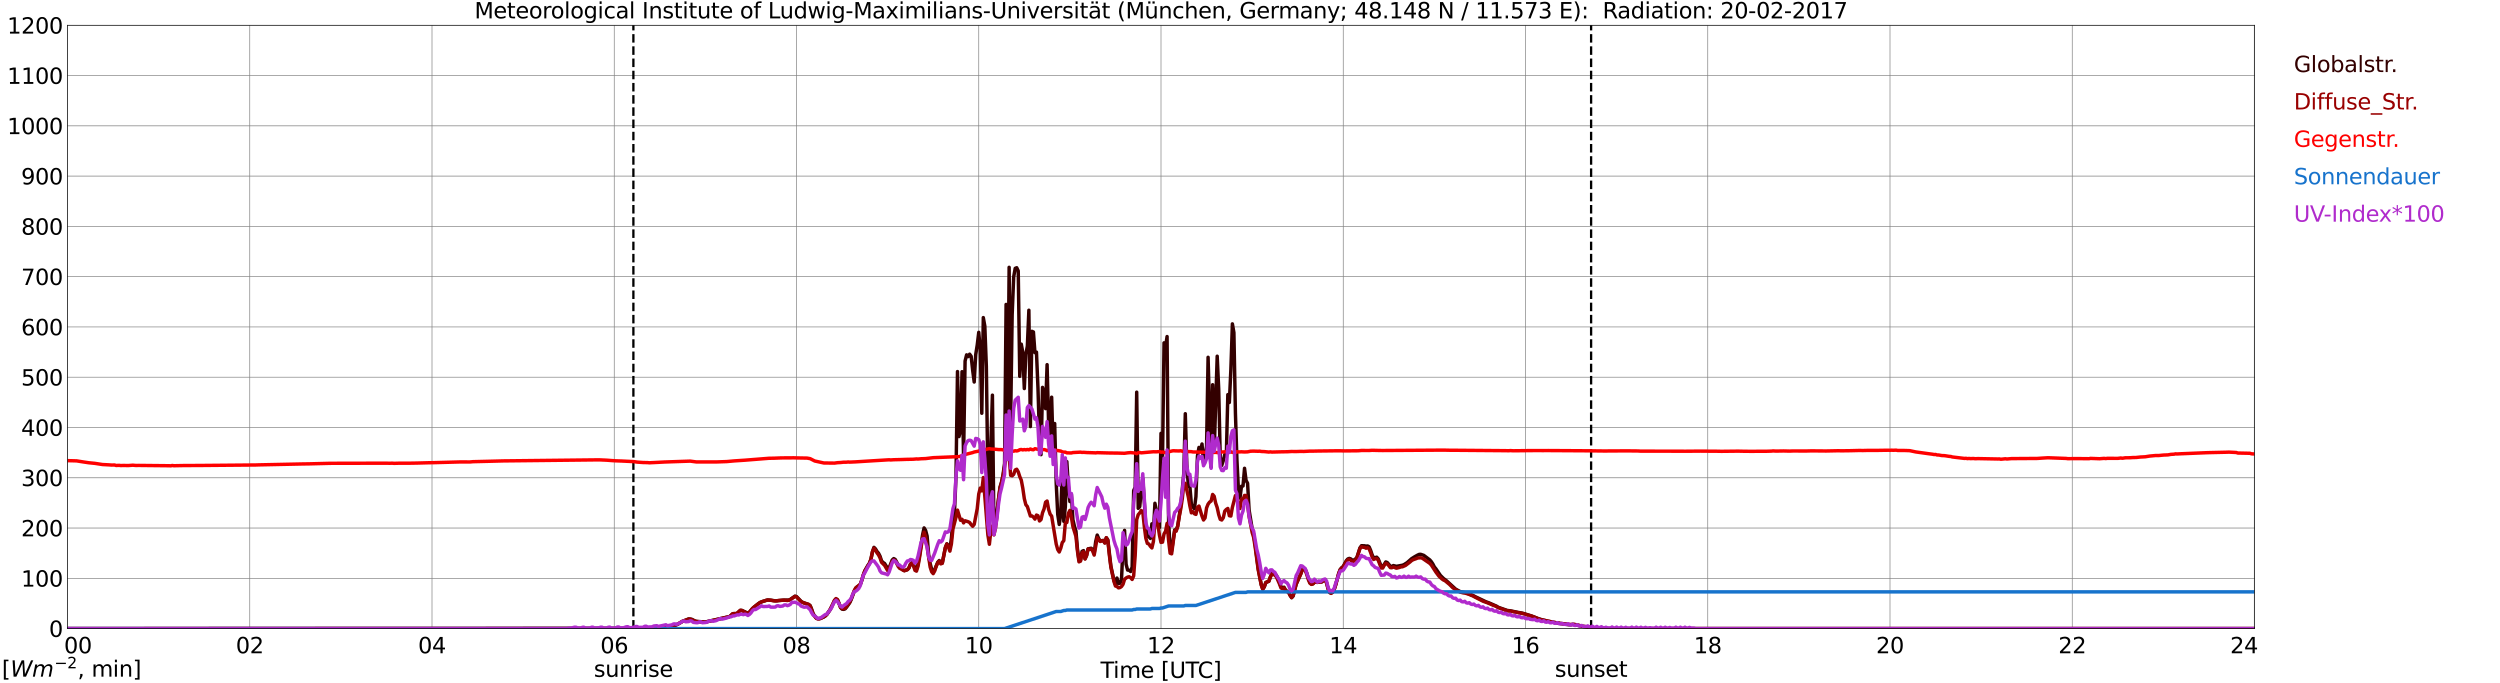 <?xml version="1.0" encoding="utf-8" standalone="no"?>
<!DOCTYPE svg PUBLIC "-//W3C//DTD SVG 1.1//EN"
  "http://www.w3.org/Graphics/SVG/1.1/DTD/svg11.dtd">
<svg xmlns:xlink="http://www.w3.org/1999/xlink" width="1085.4pt" height="296.64pt" viewBox="0 0 1085.4 296.64" xmlns="http://www.w3.org/2000/svg" version="1.1">
 <defs>
  <style type="text/css">*{stroke-linejoin: round; stroke-linecap: butt}</style>
 </defs>
 <g id="figure_1">
  <g id="patch_1">
   <path d="M 0 296.64 
L 1085.4 296.64 
L 1085.4 0 
L 0 0 
z
" style="fill: #ffffff"/>
  </g>
  <g id="axes_1">
   <g id="patch_2">
    <path d="M 29.306 272.909 
L 978.814 272.909 
L 978.814 10.976 
L 29.306 10.976 
z
" style="fill: #ffffff"/>
   </g>
   <g id="patch_3">
    <path d="M 978.814 272.909 
L 978.814 272.909 
L 978.814 10.976 
L 978.814 10.976 
z
" clip-path="url(#p0f16b476a2)" style="fill: #d3d3d3; opacity: 0.25; stroke: #d3d3d3; stroke-linejoin: miter"/>
   </g>
   <g id="matplotlib.axis_1">
    <g id="xtick_1">
     <g id="line2d_1">
      <path d="M 29.306 272.909 
L 29.306 10.976 
" clip-path="url(#p0f16b476a2)" style="fill: none; stroke: #808080; stroke-width: 0.3; stroke-linecap: square"/>
     </g>
     <g id="line2d_2"/>
     <g id="text_1">
      <!--    00 -->
      <g transform="translate(18.733 283.627) scale(0.095 -0.095)">
       <defs>
        <path id="DejaVuSans-20" transform="scale(0.016)"/>
        <path id="DejaVuSans-30" d="M 2034 4250 
Q 1547 4250 1301 3770 
Q 1056 3291 1056 2328 
Q 1056 1369 1301 889 
Q 1547 409 2034 409 
Q 2525 409 2770 889 
Q 3016 1369 3016 2328 
Q 3016 3291 2770 3770 
Q 2525 4250 2034 4250 
z
M 2034 4750 
Q 2819 4750 3233 4129 
Q 3647 3509 3647 2328 
Q 3647 1150 3233 529 
Q 2819 -91 2034 -91 
Q 1250 -91 836 529 
Q 422 1150 422 2328 
Q 422 3509 836 4129 
Q 1250 4750 2034 4750 
z
" transform="scale(0.016)"/>
       </defs>
       <use xlink:href="#DejaVuSans-20"/>
       <use xlink:href="#DejaVuSans-20" transform="translate(31.787 0)"/>
       <use xlink:href="#DejaVuSans-20" transform="translate(63.574 0)"/>
       <use xlink:href="#DejaVuSans-30" transform="translate(95.361 0)"/>
       <use xlink:href="#DejaVuSans-30" transform="translate(158.984 0)"/>
      </g>
     </g>
    </g>
    <g id="xtick_2">
     <g id="line2d_3">
      <path d="M 108.431 272.909 
L 108.431 10.976 
" clip-path="url(#p0f16b476a2)" style="fill: none; stroke: #808080; stroke-width: 0.3; stroke-linecap: square"/>
     </g>
     <g id="line2d_4"/>
     <g id="text_2">
      <!-- 02 -->
      <g transform="translate(102.387 283.627) scale(0.095 -0.095)">
       <defs>
        <path id="DejaVuSans-32" d="M 1228 531 
L 3431 531 
L 3431 0 
L 469 0 
L 469 531 
Q 828 903 1448 1529 
Q 2069 2156 2228 2338 
Q 2531 2678 2651 2914 
Q 2772 3150 2772 3378 
Q 2772 3750 2511 3984 
Q 2250 4219 1831 4219 
Q 1534 4219 1204 4116 
Q 875 4013 500 3803 
L 500 4441 
Q 881 4594 1212 4672 
Q 1544 4750 1819 4750 
Q 2544 4750 2975 4387 
Q 3406 4025 3406 3419 
Q 3406 3131 3298 2873 
Q 3191 2616 2906 2266 
Q 2828 2175 2409 1742 
Q 1991 1309 1228 531 
z
" transform="scale(0.016)"/>
       </defs>
       <use xlink:href="#DejaVuSans-30"/>
       <use xlink:href="#DejaVuSans-32" transform="translate(63.623 0)"/>
      </g>
     </g>
    </g>
    <g id="xtick_3">
     <g id="line2d_5">
      <path d="M 187.557 272.909 
L 187.557 10.976 
" clip-path="url(#p0f16b476a2)" style="fill: none; stroke: #808080; stroke-width: 0.3; stroke-linecap: square"/>
     </g>
     <g id="line2d_6"/>
     <g id="text_3">
      <!-- 04 -->
      <g transform="translate(181.513 283.627) scale(0.095 -0.095)">
       <defs>
        <path id="DejaVuSans-34" d="M 2419 4116 
L 825 1625 
L 2419 1625 
L 2419 4116 
z
M 2253 4666 
L 3047 4666 
L 3047 1625 
L 3713 1625 
L 3713 1100 
L 3047 1100 
L 3047 0 
L 2419 0 
L 2419 1100 
L 313 1100 
L 313 1709 
L 2253 4666 
z
" transform="scale(0.016)"/>
       </defs>
       <use xlink:href="#DejaVuSans-30"/>
       <use xlink:href="#DejaVuSans-34" transform="translate(63.623 0)"/>
      </g>
     </g>
    </g>
    <g id="xtick_4">
     <g id="line2d_7">
      <path d="M 266.683 272.909 
L 266.683 10.976 
" clip-path="url(#p0f16b476a2)" style="fill: none; stroke: #808080; stroke-width: 0.3; stroke-linecap: square"/>
     </g>
     <g id="line2d_8"/>
     <g id="text_4">
      <!-- 06 -->
      <g transform="translate(260.638 283.627) scale(0.095 -0.095)">
       <defs>
        <path id="DejaVuSans-36" d="M 2113 2584 
Q 1688 2584 1439 2293 
Q 1191 2003 1191 1497 
Q 1191 994 1439 701 
Q 1688 409 2113 409 
Q 2538 409 2786 701 
Q 3034 994 3034 1497 
Q 3034 2003 2786 2293 
Q 2538 2584 2113 2584 
z
M 3366 4563 
L 3366 3988 
Q 3128 4100 2886 4159 
Q 2644 4219 2406 4219 
Q 1781 4219 1451 3797 
Q 1122 3375 1075 2522 
Q 1259 2794 1537 2939 
Q 1816 3084 2150 3084 
Q 2853 3084 3261 2657 
Q 3669 2231 3669 1497 
Q 3669 778 3244 343 
Q 2819 -91 2113 -91 
Q 1303 -91 875 529 
Q 447 1150 447 2328 
Q 447 3434 972 4092 
Q 1497 4750 2381 4750 
Q 2619 4750 2861 4703 
Q 3103 4656 3366 4563 
z
" transform="scale(0.016)"/>
       </defs>
       <use xlink:href="#DejaVuSans-30"/>
       <use xlink:href="#DejaVuSans-36" transform="translate(63.623 0)"/>
      </g>
     </g>
    </g>
    <g id="xtick_5">
     <g id="line2d_9">
      <path d="M 345.808 272.909 
L 345.808 10.976 
" clip-path="url(#p0f16b476a2)" style="fill: none; stroke: #808080; stroke-width: 0.3; stroke-linecap: square"/>
     </g>
     <g id="line2d_10"/>
     <g id="text_5">
      <!-- 08 -->
      <g transform="translate(339.764 283.627) scale(0.095 -0.095)">
       <defs>
        <path id="DejaVuSans-38" d="M 2034 2216 
Q 1584 2216 1326 1975 
Q 1069 1734 1069 1313 
Q 1069 891 1326 650 
Q 1584 409 2034 409 
Q 2484 409 2743 651 
Q 3003 894 3003 1313 
Q 3003 1734 2745 1975 
Q 2488 2216 2034 2216 
z
M 1403 2484 
Q 997 2584 770 2862 
Q 544 3141 544 3541 
Q 544 4100 942 4425 
Q 1341 4750 2034 4750 
Q 2731 4750 3128 4425 
Q 3525 4100 3525 3541 
Q 3525 3141 3298 2862 
Q 3072 2584 2669 2484 
Q 3125 2378 3379 2068 
Q 3634 1759 3634 1313 
Q 3634 634 3220 271 
Q 2806 -91 2034 -91 
Q 1263 -91 848 271 
Q 434 634 434 1313 
Q 434 1759 690 2068 
Q 947 2378 1403 2484 
z
M 1172 3481 
Q 1172 3119 1398 2916 
Q 1625 2713 2034 2713 
Q 2441 2713 2670 2916 
Q 2900 3119 2900 3481 
Q 2900 3844 2670 4047 
Q 2441 4250 2034 4250 
Q 1625 4250 1398 4047 
Q 1172 3844 1172 3481 
z
" transform="scale(0.016)"/>
       </defs>
       <use xlink:href="#DejaVuSans-30"/>
       <use xlink:href="#DejaVuSans-38" transform="translate(63.623 0)"/>
      </g>
     </g>
    </g>
    <g id="xtick_6">
     <g id="line2d_11">
      <path d="M 424.934 272.909 
L 424.934 10.976 
" clip-path="url(#p0f16b476a2)" style="fill: none; stroke: #808080; stroke-width: 0.3; stroke-linecap: square"/>
     </g>
     <g id="line2d_12"/>
     <g id="text_6">
      <!-- 10 -->
      <g transform="translate(418.89 283.627) scale(0.095 -0.095)">
       <defs>
        <path id="DejaVuSans-31" d="M 794 531 
L 1825 531 
L 1825 4091 
L 703 3866 
L 703 4441 
L 1819 4666 
L 2450 4666 
L 2450 531 
L 3481 531 
L 3481 0 
L 794 0 
L 794 531 
z
" transform="scale(0.016)"/>
       </defs>
       <use xlink:href="#DejaVuSans-31"/>
       <use xlink:href="#DejaVuSans-30" transform="translate(63.623 0)"/>
      </g>
     </g>
    </g>
    <g id="xtick_7">
     <g id="line2d_13">
      <path d="M 504.06 272.909 
L 504.06 10.976 
" clip-path="url(#p0f16b476a2)" style="fill: none; stroke: #808080; stroke-width: 0.3; stroke-linecap: square"/>
     </g>
     <g id="line2d_14"/>
     <g id="text_7">
      <!-- 12 -->
      <g transform="translate(498.015 283.627) scale(0.095 -0.095)">
       <use xlink:href="#DejaVuSans-31"/>
       <use xlink:href="#DejaVuSans-32" transform="translate(63.623 0)"/>
      </g>
     </g>
    </g>
    <g id="xtick_8">
     <g id="line2d_15">
      <path d="M 583.185 272.909 
L 583.185 10.976 
" clip-path="url(#p0f16b476a2)" style="fill: none; stroke: #808080; stroke-width: 0.3; stroke-linecap: square"/>
     </g>
     <g id="line2d_16"/>
     <g id="text_8">
      <!-- 14 -->
      <g transform="translate(577.141 283.627) scale(0.095 -0.095)">
       <use xlink:href="#DejaVuSans-31"/>
       <use xlink:href="#DejaVuSans-34" transform="translate(63.623 0)"/>
      </g>
     </g>
    </g>
    <g id="xtick_9">
     <g id="line2d_17">
      <path d="M 662.311 272.909 
L 662.311 10.976 
" clip-path="url(#p0f16b476a2)" style="fill: none; stroke: #808080; stroke-width: 0.3; stroke-linecap: square"/>
     </g>
     <g id="line2d_18"/>
     <g id="text_9">
      <!-- 16 -->
      <g transform="translate(656.267 283.627) scale(0.095 -0.095)">
       <use xlink:href="#DejaVuSans-31"/>
       <use xlink:href="#DejaVuSans-36" transform="translate(63.623 0)"/>
      </g>
     </g>
    </g>
    <g id="xtick_10">
     <g id="line2d_19">
      <path d="M 741.437 272.909 
L 741.437 10.976 
" clip-path="url(#p0f16b476a2)" style="fill: none; stroke: #808080; stroke-width: 0.3; stroke-linecap: square"/>
     </g>
     <g id="line2d_20"/>
     <g id="text_10">
      <!-- 18 -->
      <g transform="translate(735.392 283.627) scale(0.095 -0.095)">
       <use xlink:href="#DejaVuSans-31"/>
       <use xlink:href="#DejaVuSans-38" transform="translate(63.623 0)"/>
      </g>
     </g>
    </g>
    <g id="xtick_11">
     <g id="line2d_21">
      <path d="M 820.562 272.909 
L 820.562 10.976 
" clip-path="url(#p0f16b476a2)" style="fill: none; stroke: #808080; stroke-width: 0.3; stroke-linecap: square"/>
     </g>
     <g id="line2d_22"/>
     <g id="text_11">
      <!-- 20 -->
      <g transform="translate(814.518 283.627) scale(0.095 -0.095)">
       <use xlink:href="#DejaVuSans-32"/>
       <use xlink:href="#DejaVuSans-30" transform="translate(63.623 0)"/>
      </g>
     </g>
    </g>
    <g id="xtick_12">
     <g id="line2d_23">
      <path d="M 899.688 272.909 
L 899.688 10.976 
" clip-path="url(#p0f16b476a2)" style="fill: none; stroke: #808080; stroke-width: 0.3; stroke-linecap: square"/>
     </g>
     <g id="line2d_24"/>
     <g id="text_12">
      <!-- 22 -->
      <g transform="translate(893.644 283.627) scale(0.095 -0.095)">
       <use xlink:href="#DejaVuSans-32"/>
       <use xlink:href="#DejaVuSans-32" transform="translate(63.623 0)"/>
      </g>
     </g>
    </g>
    <g id="xtick_13">
     <g id="line2d_25">
      <path d="M 978.814 272.909 
L 978.814 10.976 
" clip-path="url(#p0f16b476a2)" style="fill: none; stroke: #808080; stroke-width: 0.3; stroke-linecap: square"/>
     </g>
     <g id="line2d_26"/>
     <g id="text_13">
      <!-- 24    -->
      <g transform="translate(968.241 283.627) scale(0.095 -0.095)">
       <use xlink:href="#DejaVuSans-32"/>
       <use xlink:href="#DejaVuSans-34" transform="translate(63.623 0)"/>
       <use xlink:href="#DejaVuSans-20" transform="translate(127.246 0)"/>
       <use xlink:href="#DejaVuSans-20" transform="translate(159.033 0)"/>
       <use xlink:href="#DejaVuSans-20" transform="translate(190.82 0)"/>
      </g>
     </g>
    </g>
    <g id="text_14">
     <!-- Time [UTC] -->
     <g transform="translate(477.806 294.322) scale(0.095 -0.095)">
      <defs>
       <path id="DejaVuSans-54" d="M -19 4666 
L 3928 4666 
L 3928 4134 
L 2272 4134 
L 2272 0 
L 1638 0 
L 1638 4134 
L -19 4134 
L -19 4666 
z
" transform="scale(0.016)"/>
       <path id="DejaVuSans-69" d="M 603 3500 
L 1178 3500 
L 1178 0 
L 603 0 
L 603 3500 
z
M 603 4863 
L 1178 4863 
L 1178 4134 
L 603 4134 
L 603 4863 
z
" transform="scale(0.016)"/>
       <path id="DejaVuSans-6d" d="M 3328 2828 
Q 3544 3216 3844 3400 
Q 4144 3584 4550 3584 
Q 5097 3584 5394 3201 
Q 5691 2819 5691 2113 
L 5691 0 
L 5113 0 
L 5113 2094 
Q 5113 2597 4934 2840 
Q 4756 3084 4391 3084 
Q 3944 3084 3684 2787 
Q 3425 2491 3425 1978 
L 3425 0 
L 2847 0 
L 2847 2094 
Q 2847 2600 2669 2842 
Q 2491 3084 2119 3084 
Q 1678 3084 1418 2786 
Q 1159 2488 1159 1978 
L 1159 0 
L 581 0 
L 581 3500 
L 1159 3500 
L 1159 2956 
Q 1356 3278 1631 3431 
Q 1906 3584 2284 3584 
Q 2666 3584 2933 3390 
Q 3200 3197 3328 2828 
z
" transform="scale(0.016)"/>
       <path id="DejaVuSans-65" d="M 3597 1894 
L 3597 1613 
L 953 1613 
Q 991 1019 1311 708 
Q 1631 397 2203 397 
Q 2534 397 2845 478 
Q 3156 559 3463 722 
L 3463 178 
Q 3153 47 2828 -22 
Q 2503 -91 2169 -91 
Q 1331 -91 842 396 
Q 353 884 353 1716 
Q 353 2575 817 3079 
Q 1281 3584 2069 3584 
Q 2775 3584 3186 3129 
Q 3597 2675 3597 1894 
z
M 3022 2063 
Q 3016 2534 2758 2815 
Q 2500 3097 2075 3097 
Q 1594 3097 1305 2825 
Q 1016 2553 972 2059 
L 3022 2063 
z
" transform="scale(0.016)"/>
       <path id="DejaVuSans-5b" d="M 550 4863 
L 1875 4863 
L 1875 4416 
L 1125 4416 
L 1125 -397 
L 1875 -397 
L 1875 -844 
L 550 -844 
L 550 4863 
z
" transform="scale(0.016)"/>
       <path id="DejaVuSans-55" d="M 556 4666 
L 1191 4666 
L 1191 1831 
Q 1191 1081 1462 751 
Q 1734 422 2344 422 
Q 2950 422 3222 751 
Q 3494 1081 3494 1831 
L 3494 4666 
L 4128 4666 
L 4128 1753 
Q 4128 841 3676 375 
Q 3225 -91 2344 -91 
Q 1459 -91 1007 375 
Q 556 841 556 1753 
L 556 4666 
z
" transform="scale(0.016)"/>
       <path id="DejaVuSans-43" d="M 4122 4306 
L 4122 3641 
Q 3803 3938 3442 4084 
Q 3081 4231 2675 4231 
Q 1875 4231 1450 3742 
Q 1025 3253 1025 2328 
Q 1025 1406 1450 917 
Q 1875 428 2675 428 
Q 3081 428 3442 575 
Q 3803 722 4122 1019 
L 4122 359 
Q 3791 134 3420 21 
Q 3050 -91 2638 -91 
Q 1578 -91 968 557 
Q 359 1206 359 2328 
Q 359 3453 968 4101 
Q 1578 4750 2638 4750 
Q 3056 4750 3426 4639 
Q 3797 4528 4122 4306 
z
" transform="scale(0.016)"/>
       <path id="DejaVuSans-5d" d="M 1947 4863 
L 1947 -844 
L 622 -844 
L 622 -397 
L 1369 -397 
L 1369 4416 
L 622 4416 
L 622 4863 
L 1947 4863 
z
" transform="scale(0.016)"/>
      </defs>
      <use xlink:href="#DejaVuSans-54"/>
      <use xlink:href="#DejaVuSans-69" transform="translate(57.959 0)"/>
      <use xlink:href="#DejaVuSans-6d" transform="translate(85.742 0)"/>
      <use xlink:href="#DejaVuSans-65" transform="translate(183.154 0)"/>
      <use xlink:href="#DejaVuSans-20" transform="translate(244.678 0)"/>
      <use xlink:href="#DejaVuSans-5b" transform="translate(276.465 0)"/>
      <use xlink:href="#DejaVuSans-55" transform="translate(315.479 0)"/>
      <use xlink:href="#DejaVuSans-54" transform="translate(388.672 0)"/>
      <use xlink:href="#DejaVuSans-43" transform="translate(443.881 0)"/>
      <use xlink:href="#DejaVuSans-5d" transform="translate(513.705 0)"/>
     </g>
    </g>
   </g>
   <g id="matplotlib.axis_2">
    <g id="ytick_1">
     <g id="line2d_27">
      <path d="M 29.306 272.909 
L 978.814 272.909 
" clip-path="url(#p0f16b476a2)" style="fill: none; stroke: #808080; stroke-width: 0.3; stroke-linecap: square"/>
     </g>
     <g id="line2d_28"/>
     <g id="text_15">
      <!-- 0 -->
      <g transform="translate(21.261 276.518) scale(0.095 -0.095)">
       <use xlink:href="#DejaVuSans-30"/>
      </g>
     </g>
    </g>
    <g id="ytick_2">
     <g id="line2d_29">
      <path d="M 29.306 251.081 
L 978.814 251.081 
" clip-path="url(#p0f16b476a2)" style="fill: none; stroke: #808080; stroke-width: 0.3; stroke-linecap: square"/>
     </g>
     <g id="line2d_30"/>
     <g id="text_16">
      <!-- 100 -->
      <g transform="translate(9.173 254.69) scale(0.095 -0.095)">
       <use xlink:href="#DejaVuSans-31"/>
       <use xlink:href="#DejaVuSans-30" transform="translate(63.623 0)"/>
       <use xlink:href="#DejaVuSans-30" transform="translate(127.246 0)"/>
      </g>
     </g>
    </g>
    <g id="ytick_3">
     <g id="line2d_31">
      <path d="M 29.306 229.253 
L 978.814 229.253 
" clip-path="url(#p0f16b476a2)" style="fill: none; stroke: #808080; stroke-width: 0.3; stroke-linecap: square"/>
     </g>
     <g id="line2d_32"/>
     <g id="text_17">
      <!-- 200 -->
      <g transform="translate(9.173 232.863) scale(0.095 -0.095)">
       <use xlink:href="#DejaVuSans-32"/>
       <use xlink:href="#DejaVuSans-30" transform="translate(63.623 0)"/>
       <use xlink:href="#DejaVuSans-30" transform="translate(127.246 0)"/>
      </g>
     </g>
    </g>
    <g id="ytick_4">
     <g id="line2d_33">
      <path d="M 29.306 207.426 
L 978.814 207.426 
" clip-path="url(#p0f16b476a2)" style="fill: none; stroke: #808080; stroke-width: 0.3; stroke-linecap: square"/>
     </g>
     <g id="line2d_34"/>
     <g id="text_18">
      <!-- 300 -->
      <g transform="translate(9.173 211.035) scale(0.095 -0.095)">
       <defs>
        <path id="DejaVuSans-33" d="M 2597 2516 
Q 3050 2419 3304 2112 
Q 3559 1806 3559 1356 
Q 3559 666 3084 287 
Q 2609 -91 1734 -91 
Q 1441 -91 1130 -33 
Q 819 25 488 141 
L 488 750 
Q 750 597 1062 519 
Q 1375 441 1716 441 
Q 2309 441 2620 675 
Q 2931 909 2931 1356 
Q 2931 1769 2642 2001 
Q 2353 2234 1838 2234 
L 1294 2234 
L 1294 2753 
L 1863 2753 
Q 2328 2753 2575 2939 
Q 2822 3125 2822 3475 
Q 2822 3834 2567 4026 
Q 2313 4219 1838 4219 
Q 1578 4219 1281 4162 
Q 984 4106 628 3988 
L 628 4550 
Q 988 4650 1302 4700 
Q 1616 4750 1894 4750 
Q 2613 4750 3031 4423 
Q 3450 4097 3450 3541 
Q 3450 3153 3228 2886 
Q 3006 2619 2597 2516 
z
" transform="scale(0.016)"/>
       </defs>
       <use xlink:href="#DejaVuSans-33"/>
       <use xlink:href="#DejaVuSans-30" transform="translate(63.623 0)"/>
       <use xlink:href="#DejaVuSans-30" transform="translate(127.246 0)"/>
      </g>
     </g>
    </g>
    <g id="ytick_5">
     <g id="line2d_35">
      <path d="M 29.306 185.598 
L 978.814 185.598 
" clip-path="url(#p0f16b476a2)" style="fill: none; stroke: #808080; stroke-width: 0.3; stroke-linecap: square"/>
     </g>
     <g id="line2d_36"/>
     <g id="text_19">
      <!-- 400 -->
      <g transform="translate(9.173 189.207) scale(0.095 -0.095)">
       <use xlink:href="#DejaVuSans-34"/>
       <use xlink:href="#DejaVuSans-30" transform="translate(63.623 0)"/>
       <use xlink:href="#DejaVuSans-30" transform="translate(127.246 0)"/>
      </g>
     </g>
    </g>
    <g id="ytick_6">
     <g id="line2d_37">
      <path d="M 29.306 163.77 
L 978.814 163.77 
" clip-path="url(#p0f16b476a2)" style="fill: none; stroke: #808080; stroke-width: 0.3; stroke-linecap: square"/>
     </g>
     <g id="line2d_38"/>
     <g id="text_20">
      <!-- 500 -->
      <g transform="translate(9.173 167.379) scale(0.095 -0.095)">
       <defs>
        <path id="DejaVuSans-35" d="M 691 4666 
L 3169 4666 
L 3169 4134 
L 1269 4134 
L 1269 2991 
Q 1406 3038 1543 3061 
Q 1681 3084 1819 3084 
Q 2600 3084 3056 2656 
Q 3513 2228 3513 1497 
Q 3513 744 3044 326 
Q 2575 -91 1722 -91 
Q 1428 -91 1123 -41 
Q 819 9 494 109 
L 494 744 
Q 775 591 1075 516 
Q 1375 441 1709 441 
Q 2250 441 2565 725 
Q 2881 1009 2881 1497 
Q 2881 1984 2565 2268 
Q 2250 2553 1709 2553 
Q 1456 2553 1204 2497 
Q 953 2441 691 2322 
L 691 4666 
z
" transform="scale(0.016)"/>
       </defs>
       <use xlink:href="#DejaVuSans-35"/>
       <use xlink:href="#DejaVuSans-30" transform="translate(63.623 0)"/>
       <use xlink:href="#DejaVuSans-30" transform="translate(127.246 0)"/>
      </g>
     </g>
    </g>
    <g id="ytick_7">
     <g id="line2d_39">
      <path d="M 29.306 141.942 
L 978.814 141.942 
" clip-path="url(#p0f16b476a2)" style="fill: none; stroke: #808080; stroke-width: 0.3; stroke-linecap: square"/>
     </g>
     <g id="line2d_40"/>
     <g id="text_21">
      <!-- 600 -->
      <g transform="translate(9.173 145.551) scale(0.095 -0.095)">
       <use xlink:href="#DejaVuSans-36"/>
       <use xlink:href="#DejaVuSans-30" transform="translate(63.623 0)"/>
       <use xlink:href="#DejaVuSans-30" transform="translate(127.246 0)"/>
      </g>
     </g>
    </g>
    <g id="ytick_8">
     <g id="line2d_41">
      <path d="M 29.306 120.114 
L 978.814 120.114 
" clip-path="url(#p0f16b476a2)" style="fill: none; stroke: #808080; stroke-width: 0.3; stroke-linecap: square"/>
     </g>
     <g id="line2d_42"/>
     <g id="text_22">
      <!-- 700 -->
      <g transform="translate(9.173 123.724) scale(0.095 -0.095)">
       <defs>
        <path id="DejaVuSans-37" d="M 525 4666 
L 3525 4666 
L 3525 4397 
L 1831 0 
L 1172 0 
L 2766 4134 
L 525 4134 
L 525 4666 
z
" transform="scale(0.016)"/>
       </defs>
       <use xlink:href="#DejaVuSans-37"/>
       <use xlink:href="#DejaVuSans-30" transform="translate(63.623 0)"/>
       <use xlink:href="#DejaVuSans-30" transform="translate(127.246 0)"/>
      </g>
     </g>
    </g>
    <g id="ytick_9">
     <g id="line2d_43">
      <path d="M 29.306 98.287 
L 978.814 98.287 
" clip-path="url(#p0f16b476a2)" style="fill: none; stroke: #808080; stroke-width: 0.3; stroke-linecap: square"/>
     </g>
     <g id="line2d_44"/>
     <g id="text_23">
      <!-- 800 -->
      <g transform="translate(9.173 101.896) scale(0.095 -0.095)">
       <use xlink:href="#DejaVuSans-38"/>
       <use xlink:href="#DejaVuSans-30" transform="translate(63.623 0)"/>
       <use xlink:href="#DejaVuSans-30" transform="translate(127.246 0)"/>
      </g>
     </g>
    </g>
    <g id="ytick_10">
     <g id="line2d_45">
      <path d="M 29.306 76.459 
L 978.814 76.459 
" clip-path="url(#p0f16b476a2)" style="fill: none; stroke: #808080; stroke-width: 0.3; stroke-linecap: square"/>
     </g>
     <g id="line2d_46"/>
     <g id="text_24">
      <!-- 900 -->
      <g transform="translate(9.173 80.068) scale(0.095 -0.095)">
       <defs>
        <path id="DejaVuSans-39" d="M 703 97 
L 703 672 
Q 941 559 1184 500 
Q 1428 441 1663 441 
Q 2288 441 2617 861 
Q 2947 1281 2994 2138 
Q 2813 1869 2534 1725 
Q 2256 1581 1919 1581 
Q 1219 1581 811 2004 
Q 403 2428 403 3163 
Q 403 3881 828 4315 
Q 1253 4750 1959 4750 
Q 2769 4750 3195 4129 
Q 3622 3509 3622 2328 
Q 3622 1225 3098 567 
Q 2575 -91 1691 -91 
Q 1453 -91 1209 -44 
Q 966 3 703 97 
z
M 1959 2075 
Q 2384 2075 2632 2365 
Q 2881 2656 2881 3163 
Q 2881 3666 2632 3958 
Q 2384 4250 1959 4250 
Q 1534 4250 1286 3958 
Q 1038 3666 1038 3163 
Q 1038 2656 1286 2365 
Q 1534 2075 1959 2075 
z
" transform="scale(0.016)"/>
       </defs>
       <use xlink:href="#DejaVuSans-39"/>
       <use xlink:href="#DejaVuSans-30" transform="translate(63.623 0)"/>
       <use xlink:href="#DejaVuSans-30" transform="translate(127.246 0)"/>
      </g>
     </g>
    </g>
    <g id="ytick_11">
     <g id="line2d_47">
      <path d="M 29.306 54.631 
L 978.814 54.631 
" clip-path="url(#p0f16b476a2)" style="fill: none; stroke: #808080; stroke-width: 0.3; stroke-linecap: square"/>
     </g>
     <g id="line2d_48"/>
     <g id="text_25">
      <!-- 1000 -->
      <g transform="translate(3.128 58.24) scale(0.095 -0.095)">
       <use xlink:href="#DejaVuSans-31"/>
       <use xlink:href="#DejaVuSans-30" transform="translate(63.623 0)"/>
       <use xlink:href="#DejaVuSans-30" transform="translate(127.246 0)"/>
       <use xlink:href="#DejaVuSans-30" transform="translate(190.869 0)"/>
      </g>
     </g>
    </g>
    <g id="ytick_12">
     <g id="line2d_49">
      <path d="M 29.306 32.803 
L 978.814 32.803 
" clip-path="url(#p0f16b476a2)" style="fill: none; stroke: #808080; stroke-width: 0.3; stroke-linecap: square"/>
     </g>
     <g id="line2d_50"/>
     <g id="text_26">
      <!-- 1100 -->
      <g transform="translate(3.128 36.413) scale(0.095 -0.095)">
       <use xlink:href="#DejaVuSans-31"/>
       <use xlink:href="#DejaVuSans-31" transform="translate(63.623 0)"/>
       <use xlink:href="#DejaVuSans-30" transform="translate(127.246 0)"/>
       <use xlink:href="#DejaVuSans-30" transform="translate(190.869 0)"/>
      </g>
     </g>
    </g>
    <g id="ytick_13">
     <g id="line2d_51">
      <path d="M 29.306 10.976 
L 978.814 10.976 
" clip-path="url(#p0f16b476a2)" style="fill: none; stroke: #808080; stroke-width: 0.3; stroke-linecap: square"/>
     </g>
     <g id="line2d_52"/>
     <g id="text_27">
      <!-- 1200 -->
      <g transform="translate(3.128 14.585) scale(0.095 -0.095)">
       <use xlink:href="#DejaVuSans-31"/>
       <use xlink:href="#DejaVuSans-32" transform="translate(63.623 0)"/>
       <use xlink:href="#DejaVuSans-30" transform="translate(127.246 0)"/>
       <use xlink:href="#DejaVuSans-30" transform="translate(190.869 0)"/>
      </g>
     </g>
    </g>
   </g>
   <g id="line2d_53">
    <path d="M 274.991 272.909 
L 274.991 10.976 
" clip-path="url(#p0f16b476a2)" style="fill: none; stroke-dasharray: 3.7,1.6; stroke-dashoffset: 0; stroke: #000000"/>
   </g>
   <g id="line2d_54">
    <path d="M 690.796 272.909 
L 690.796 10.976 
" clip-path="url(#p0f16b476a2)" style="fill: none; stroke-dasharray: 3.7,1.6; stroke-dashoffset: 0; stroke: #000000"/>
   </g>
   <g id="line2d_55">
    <path d="M 29.306 272.909 
L 277.233 272.856 
L 278.552 272.797 
L 280.53 272.797 
L 285.805 272.47 
L 287.783 272.114 
L 291.08 271.879 
L 292.399 271.671 
L 293.058 271.582 
L 294.377 270.96 
L 296.355 269.777 
L 298.992 268.709 
L 300.311 268.858 
L 301.63 269.569 
L 302.289 269.777 
L 306.246 270.043 
L 316.796 267.672 
L 318.114 266.487 
L 318.774 266.369 
L 319.433 266.428 
L 320.093 266.221 
L 321.411 265.007 
L 322.071 265.007 
L 324.708 266.221 
L 325.368 265.778 
L 326.686 264.178 
L 328.005 263.082 
L 329.324 262.017 
L 329.983 261.571 
L 331.302 261.067 
L 333.28 260.476 
L 334.599 260.565 
L 336.577 260.86 
L 337.896 260.773 
L 339.874 260.565 
L 342.512 260.506 
L 343.171 260.209 
L 345.149 258.817 
L 345.808 258.996 
L 347.787 261.067 
L 348.446 261.513 
L 351.083 262.431 
L 351.743 262.905 
L 352.402 264.533 
L 353.062 266.487 
L 354.38 268.325 
L 355.04 268.561 
L 355.699 268.591 
L 356.359 268.412 
L 357.677 267.88 
L 358.337 267.406 
L 358.996 266.756 
L 360.315 264.83 
L 360.974 263.645 
L 362.293 260.86 
L 362.952 260.092 
L 363.612 260.476 
L 364.271 261.956 
L 364.93 263.794 
L 365.59 264.475 
L 366.249 264.562 
L 366.909 264.355 
L 367.568 263.586 
L 368.887 261.72 
L 369.546 260.327 
L 370.865 256.774 
L 371.524 255.471 
L 372.184 254.79 
L 372.843 254.344 
L 373.502 253.722 
L 374.162 251.976 
L 374.821 249.667 
L 375.481 247.8 
L 376.799 245.46 
L 377.459 244.541 
L 378.118 242.795 
L 378.777 239.595 
L 379.437 237.642 
L 380.096 238.292 
L 380.756 239.418 
L 381.415 240.189 
L 382.074 241.492 
L 382.734 243.505 
L 383.393 244.216 
L 384.053 244.631 
L 385.371 246.764 
L 386.031 246.585 
L 387.349 243.149 
L 388.009 242.527 
L 388.668 242.883 
L 390.646 246.497 
L 391.965 247.327 
L 392.624 247.741 
L 393.943 247.327 
L 394.603 246.615 
L 395.262 244.928 
L 395.921 244.275 
L 396.581 245.135 
L 397.24 246.94 
L 397.899 247.148 
L 398.559 245.046 
L 399.218 241.195 
L 400.537 232.281 
L 401.196 229.201 
L 401.856 230.266 
L 402.515 232.754 
L 403.175 240.75 
L 403.834 244.659 
L 404.493 247.207 
L 405.153 248.302 
L 405.812 247.266 
L 407.131 244.098 
L 407.79 243.356 
L 408.45 244.483 
L 409.109 244.393 
L 410.428 237.76 
L 411.087 236.101 
L 411.746 236.961 
L 412.406 238.264 
L 413.065 233.673 
L 413.725 225.853 
L 414.384 222.893 
L 415.043 207.017 
L 415.703 161.319 
L 416.362 189.542 
L 417.022 186.877 
L 417.681 161.378 
L 418.34 198.932 
L 419 156.757 
L 419.659 154.061 
L 420.318 154.832 
L 420.978 153.766 
L 421.637 154.683 
L 422.297 160.815 
L 422.956 165.85 
L 423.615 153.943 
L 424.275 149.767 
L 424.934 144.289 
L 425.593 151.693 
L 426.253 179.414 
L 426.912 137.891 
L 427.572 141.593 
L 428.231 159.038 
L 428.89 207.519 
L 429.55 228.371 
L 430.209 192.12 
L 430.869 171.565 
L 431.528 229.081 
L 432.187 227.511 
L 434.165 211.431 
L 434.825 209.298 
L 435.484 206.039 
L 436.144 201.183 
L 436.803 132.174 
L 437.462 188.654 
L 438.122 116.063 
L 438.781 182.791 
L 439.44 136.677 
L 440.1 120.239 
L 440.759 116.506 
L 441.419 116.24 
L 442.078 117.633 
L 442.737 163.39 
L 443.397 149.412 
L 444.056 152.996 
L 444.716 168.692 
L 445.375 153.913 
L 446.034 150.272 
L 446.694 134.693 
L 447.353 185.19 
L 448.012 143.843 
L 448.672 144.14 
L 449.331 153.114 
L 449.991 152.878 
L 450.65 168.633 
L 451.309 190.55 
L 451.969 197.391 
L 452.628 168.19 
L 453.287 170.589 
L 453.947 177.399 
L 454.606 158.326 
L 455.266 184.212 
L 455.925 188.418 
L 456.584 172.453 
L 457.244 195.525 
L 457.903 183.886 
L 458.563 209.741 
L 459.222 223.336 
L 459.881 227.69 
L 460.541 223.425 
L 461.2 203.7 
L 461.859 226.357 
L 462.519 220.138 
L 463.178 200.412 
L 463.838 211.282 
L 464.497 217.739 
L 465.156 214.598 
L 465.816 225.617 
L 466.475 228.459 
L 467.134 230.591 
L 467.794 238.41 
L 468.453 243.269 
L 469.113 243.269 
L 469.772 239.388 
L 470.431 239.063 
L 471.091 242.527 
L 471.75 241.195 
L 472.409 238.292 
L 473.728 238.026 
L 474.388 238.648 
L 475.047 240.248 
L 475.706 235.123 
L 476.366 232.309 
L 477.025 233.85 
L 477.685 234.887 
L 479.003 234.649 
L 479.663 235.627 
L 480.322 233.494 
L 480.981 234.413 
L 482.3 245.816 
L 483.619 251.917 
L 484.278 253.694 
L 484.938 250.97 
L 485.597 253.369 
L 486.256 253.22 
L 486.916 251.531 
L 487.575 236.841 
L 488.235 230.266 
L 488.894 244.928 
L 489.553 247.503 
L 490.213 247.562 
L 490.872 248.126 
L 491.532 246.17 
L 492.191 212.97 
L 492.85 211.577 
L 493.51 170.262 
L 494.169 220.699 
L 494.828 220.018 
L 495.488 212.821 
L 496.147 207.698 
L 497.466 228.044 
L 498.125 232.903 
L 498.785 233.021 
L 499.444 233.761 
L 500.103 227.424 
L 500.763 231.126 
L 501.422 218.507 
L 502.082 221.707 
L 502.741 226.09 
L 503.4 228.994 
L 504.06 188.152 
L 504.719 199.199 
L 505.379 148.849 
L 506.038 150.625 
L 506.697 146.124 
L 507.357 226.357 
L 508.016 237.79 
L 508.675 239.152 
L 509.994 230.059 
L 510.654 230.148 
L 511.313 228.4 
L 512.632 219.603 
L 513.95 205.476 
L 514.61 179.621 
L 515.269 201.833 
L 515.929 211.162 
L 516.588 211.045 
L 517.247 218.922 
L 517.907 220.079 
L 518.566 220.906 
L 519.226 215.607 
L 519.885 198.013 
L 520.544 194.252 
L 521.204 195.97 
L 521.863 192.77 
L 522.522 200.916 
L 523.182 198.19 
L 523.841 193.659 
L 524.501 155.128 
L 525.819 202.752 
L 526.479 167.033 
L 527.138 196.326 
L 528.457 154.655 
L 529.116 168.958 
L 529.776 198.398 
L 530.435 202.041 
L 531.094 199.998 
L 531.754 197.302 
L 532.413 198.044 
L 533.073 171.329 
L 533.732 174.734 
L 534.391 160.43 
L 535.051 140.615 
L 535.71 144.407 
L 536.369 179.324 
L 537.029 199.821 
L 537.688 212.821 
L 538.348 216.229 
L 539.007 211.103 
L 539.666 210.986 
L 540.326 203.315 
L 540.985 208.556 
L 541.644 209.8 
L 542.304 221.411 
L 543.623 229.467 
L 544.282 232.014 
L 544.941 236.367 
L 546.26 246.851 
L 547.579 253.812 
L 548.238 255.737 
L 548.898 254.818 
L 549.557 252.893 
L 550.876 252.36 
L 552.195 248.776 
L 552.854 248.689 
L 553.513 249.132 
L 554.173 249.813 
L 555.491 252.716 
L 556.151 254.672 
L 556.81 255.263 
L 557.47 254.938 
L 558.129 256.152 
L 558.788 256.743 
L 559.448 257.04 
L 560.107 258.461 
L 560.766 259.498 
L 561.426 258.788 
L 562.745 253.663 
L 564.723 249.162 
L 565.382 247.355 
L 566.042 246.646 
L 566.701 247.207 
L 567.36 248.776 
L 568.02 251.088 
L 568.679 252.746 
L 569.338 253.545 
L 569.998 253.456 
L 570.657 252.805 
L 571.317 252.539 
L 571.976 252.834 
L 572.635 252.598 
L 573.295 252.716 
L 573.954 252.626 
L 574.613 251.945 
L 575.273 251.651 
L 575.932 252.954 
L 576.592 255.412 
L 577.251 257.188 
L 577.91 257.455 
L 578.57 257.099 
L 579.229 255.944 
L 579.889 253.96 
L 581.207 248.983 
L 581.867 247.237 
L 582.526 246.438 
L 583.185 245.903 
L 584.504 243.446 
L 585.164 242.675 
L 585.823 242.439 
L 586.482 242.675 
L 587.142 243.269 
L 587.801 243.149 
L 588.46 242.734 
L 589.12 241.994 
L 590.439 237.849 
L 591.098 236.93 
L 592.417 236.961 
L 593.076 237.137 
L 593.736 237.02 
L 594.395 237.375 
L 595.054 238.886 
L 595.714 240.87 
L 596.373 242.173 
L 597.032 242.114 
L 597.692 241.907 
L 598.351 242.616 
L 599.67 245.875 
L 600.329 246.111 
L 601.648 243.978 
L 602.307 244.245 
L 603.626 245.816 
L 604.286 245.903 
L 604.945 245.548 
L 606.264 245.875 
L 608.901 245.401 
L 609.561 245.135 
L 610.879 244.306 
L 612.858 242.557 
L 614.176 241.728 
L 615.495 240.988 
L 616.154 240.691 
L 616.814 240.663 
L 618.133 241.106 
L 620.77 243.09 
L 621.429 243.86 
L 622.089 244.867 
L 622.748 246.141 
L 623.408 246.94 
L 625.386 249.843 
L 626.705 251.147 
L 628.023 252.153 
L 631.98 255.767 
L 633.298 256.507 
L 633.958 256.833 
L 635.276 257.13 
L 636.595 257.424 
L 639.233 258.374 
L 640.552 259.083 
L 641.87 259.705 
L 645.167 261.275 
L 646.486 261.748 
L 649.783 263.2 
L 650.442 263.645 
L 654.399 265.038 
L 655.717 265.184 
L 659.014 265.865 
L 660.992 266.192 
L 663.63 267.022 
L 664.949 267.437 
L 666.267 267.939 
L 667.586 268.502 
L 668.905 268.917 
L 670.883 269.421 
L 672.202 269.746 
L 673.521 270.012 
L 678.796 270.901 
L 680.114 271.08 
L 680.774 271.226 
L 682.092 271.226 
L 682.752 271.08 
L 684.071 271.226 
L 686.708 271.848 
L 688.027 272.055 
L 690.005 272.383 
L 691.324 272.47 
L 695.939 272.885 
L 696.599 272.826 
L 697.918 272.909 
L 978.154 272.909 
L 978.154 272.909 
" clip-path="url(#p0f16b476a2)" style="fill: none; stroke: #330000; stroke-width: 1.5; stroke-linecap: square"/>
   </g>
   <g id="line2d_56">
    <path d="M 29.306 272.909 
L 272.617 272.813 
L 273.936 272.813 
L 280.53 272.771 
L 281.189 272.645 
L 283.827 272.562 
L 285.805 272.394 
L 286.464 272.184 
L 288.442 272.016 
L 291.08 271.763 
L 293.717 271.217 
L 296.355 269.707 
L 298.992 268.783 
L 299.652 268.783 
L 302.289 269.833 
L 306.246 270.084 
L 308.883 269.497 
L 311.521 268.91 
L 315.477 267.984 
L 316.136 267.902 
L 316.796 267.692 
L 318.114 266.433 
L 319.433 266.433 
L 320.093 266.181 
L 321.411 264.963 
L 322.071 265.046 
L 324.049 266.138 
L 324.708 266.264 
L 325.368 265.802 
L 326.686 264.208 
L 327.346 263.577 
L 328.665 262.571 
L 329.983 261.604 
L 330.643 261.27 
L 331.961 260.89 
L 332.621 260.639 
L 333.28 260.513 
L 334.599 260.598 
L 335.918 260.849 
L 337.236 260.89 
L 337.896 260.725 
L 340.533 260.556 
L 341.852 260.725 
L 342.512 260.598 
L 343.171 260.303 
L 345.149 258.961 
L 345.808 259.17 
L 347.787 261.227 
L 349.105 261.816 
L 351.083 262.403 
L 351.743 263.073 
L 353.062 266.769 
L 354.38 268.406 
L 355.04 268.742 
L 355.699 268.698 
L 356.359 268.489 
L 358.337 267.356 
L 358.996 266.727 
L 360.315 264.795 
L 361.634 262.108 
L 362.293 260.598 
L 362.952 259.884 
L 363.612 260.303 
L 364.93 263.619 
L 365.59 264.25 
L 366.249 264.291 
L 366.909 264.082 
L 368.887 261.436 
L 369.546 260.011 
L 370.865 256.442 
L 371.524 255.224 
L 373.502 253.672 
L 374.162 251.825 
L 374.821 249.557 
L 375.481 247.879 
L 377.459 244.688 
L 378.118 242.841 
L 378.777 239.567 
L 379.437 237.971 
L 380.096 238.897 
L 380.756 240.03 
L 381.415 240.911 
L 382.074 242.212 
L 382.734 244.142 
L 384.053 245.445 
L 385.371 247.711 
L 386.031 247.165 
L 386.69 245.319 
L 387.349 243.808 
L 388.009 243.051 
L 388.668 243.387 
L 389.987 245.991 
L 390.646 246.788 
L 391.306 247.039 
L 391.965 247.501 
L 392.624 247.794 
L 393.943 247.333 
L 394.603 246.619 
L 395.262 245.065 
L 395.921 244.478 
L 396.581 245.611 
L 397.24 247.628 
L 397.899 247.962 
L 398.559 245.864 
L 399.218 242.086 
L 400.537 233.564 
L 401.196 231.045 
L 401.856 232.977 
L 403.834 246.2 
L 404.493 248.257 
L 405.153 249.053 
L 405.812 247.879 
L 406.471 245.864 
L 407.131 244.31 
L 407.79 243.64 
L 408.45 244.814 
L 409.109 244.563 
L 410.428 237.762 
L 411.087 236.21 
L 411.746 237.469 
L 412.406 239.274 
L 413.065 236.125 
L 413.725 229.703 
L 415.043 224.624 
L 415.703 221.476 
L 417.022 225.883 
L 417.681 225.464 
L 418.34 227.016 
L 419 226.093 
L 420.318 226.512 
L 420.978 226.848 
L 421.637 227.771 
L 422.297 228.485 
L 422.956 227.688 
L 424.275 220.845 
L 424.934 214.465 
L 425.593 211.905 
L 426.253 213.123 
L 426.912 207.329 
L 428.89 232.222 
L 429.55 236.293 
L 430.209 230.332 
L 430.869 228.361 
L 431.528 232.222 
L 432.187 229.325 
L 432.847 224.078 
L 433.506 216.689 
L 434.165 212.073 
L 434.825 209.595 
L 435.484 206.533 
L 436.144 202.586 
L 436.803 197.424 
L 437.462 198.304 
L 438.122 198.094 
L 438.781 206.365 
L 439.44 206.574 
L 440.1 205.943 
L 440.759 204.055 
L 441.419 203.719 
L 442.078 204.852 
L 442.737 206.91 
L 443.397 208.462 
L 444.056 211.946 
L 444.716 216.48 
L 445.375 219.125 
L 446.034 219.922 
L 447.353 224.036 
L 448.012 223.995 
L 448.672 224.497 
L 449.331 225.379 
L 449.991 223.617 
L 450.65 223.91 
L 451.309 226.178 
L 451.969 225.588 
L 452.628 222.609 
L 453.287 220.972 
L 453.947 218.034 
L 454.606 217.53 
L 455.266 221.14 
L 455.925 223.238 
L 456.584 224.078 
L 458.563 236.21 
L 459.222 238.602 
L 459.881 239.652 
L 460.541 238.015 
L 461.2 235.537 
L 461.859 234.741 
L 462.519 227.057 
L 463.178 226.848 
L 463.838 222.904 
L 464.497 221.6 
L 465.156 224.582 
L 465.816 228.653 
L 467.134 232.936 
L 467.794 239.316 
L 468.453 243.932 
L 469.113 243.64 
L 469.772 240.03 
L 470.431 239.567 
L 471.091 242.717 
L 471.75 241.204 
L 472.409 238.351 
L 473.069 238.517 
L 473.728 238.307 
L 474.388 239.231 
L 475.047 240.994 
L 476.366 233.44 
L 477.025 234.405 
L 477.685 235.077 
L 478.344 234.741 
L 479.003 234.697 
L 479.663 235.789 
L 480.322 233.44 
L 480.981 234.656 
L 481.641 241.036 
L 482.3 246.2 
L 483.619 252.413 
L 484.278 254.427 
L 484.938 254.637 
L 485.597 255.224 
L 486.256 255.1 
L 486.916 254.637 
L 487.575 253.672 
L 488.235 251.531 
L 488.894 250.944 
L 489.553 250.566 
L 490.213 250.398 
L 490.872 250.817 
L 491.532 251.572 
L 492.191 250.02 
L 492.85 241.245 
L 493.51 225.588 
L 494.169 223.449 
L 494.828 222.692 
L 495.488 221.644 
L 496.147 222.231 
L 496.807 228.529 
L 497.466 233.649 
L 498.125 235.915 
L 498.785 236.168 
L 499.444 237.175 
L 500.103 237.888 
L 500.763 235.118 
L 501.422 226.638 
L 502.082 223.827 
L 503.4 232.431 
L 504.06 235.496 
L 504.719 235.369 
L 505.379 231.803 
L 506.038 230.668 
L 506.697 227.225 
L 507.357 234.656 
L 508.016 240.198 
L 508.675 240.449 
L 509.994 230.458 
L 510.654 230.626 
L 511.313 228.485 
L 511.972 224.329 
L 512.632 220.972 
L 513.291 216.606 
L 513.95 210.477 
L 514.61 209.848 
L 515.929 215.81 
L 516.588 219.629 
L 517.247 222.65 
L 517.907 222.146 
L 518.566 223.072 
L 519.226 223.323 
L 519.885 220.258 
L 520.544 219.712 
L 521.863 224.078 
L 522.522 225.756 
L 523.182 224.875 
L 523.841 220.509 
L 524.501 218.872 
L 525.16 217.992 
L 525.819 217.53 
L 526.479 214.675 
L 527.138 215.432 
L 527.797 218.453 
L 528.457 220.385 
L 529.116 223.406 
L 529.776 225.464 
L 530.435 225.756 
L 531.094 224.792 
L 531.754 221.895 
L 532.413 221.181 
L 533.073 220.762 
L 533.732 223.91 
L 534.391 224.036 
L 535.051 220.258 
L 536.369 215.179 
L 537.029 216.019 
L 537.688 220.007 
L 538.348 220.804 
L 539.007 216.648 
L 539.666 216.901 
L 540.326 215.096 
L 540.985 215.137 
L 541.644 218.999 
L 542.304 224.246 
L 543.623 231.172 
L 544.282 233.313 
L 544.941 237.552 
L 546.26 247.375 
L 547.579 254.008 
L 548.238 255.855 
L 548.898 254.763 
L 549.557 252.958 
L 550.216 252.581 
L 550.876 252.371 
L 551.535 250.522 
L 552.195 249.18 
L 552.854 249.389 
L 553.513 249.726 
L 554.173 250.481 
L 555.491 253.504 
L 556.151 255.268 
L 556.81 255.602 
L 557.47 255.268 
L 558.129 256.4 
L 558.788 256.861 
L 559.448 257.156 
L 560.107 258.498 
L 560.766 259.421 
L 561.426 258.583 
L 562.745 253.545 
L 564.723 249.221 
L 565.382 247.46 
L 566.042 246.914 
L 566.701 247.711 
L 567.36 249.475 
L 568.02 251.614 
L 568.679 253.209 
L 569.338 253.713 
L 569.998 253.545 
L 570.657 252.832 
L 571.317 252.79 
L 571.976 252.873 
L 572.635 252.622 
L 573.295 252.749 
L 573.954 252.539 
L 574.613 251.908 
L 575.273 251.699 
L 575.932 253.126 
L 576.592 255.687 
L 577.251 257.282 
L 577.91 257.616 
L 578.57 257.156 
L 579.229 256.064 
L 579.889 253.964 
L 581.207 249.012 
L 581.867 247.333 
L 582.526 246.661 
L 583.185 246.157 
L 584.504 243.808 
L 585.164 243.051 
L 585.823 242.8 
L 587.142 243.764 
L 587.801 243.64 
L 588.46 243.094 
L 589.12 242.254 
L 590.439 238.139 
L 591.098 237.384 
L 591.757 237.594 
L 592.417 237.637 
L 593.076 238.015 
L 593.736 237.762 
L 594.395 238.266 
L 595.054 239.82 
L 595.714 241.791 
L 596.373 242.883 
L 597.032 242.59 
L 597.692 242.463 
L 598.351 243.177 
L 599.67 246.619 
L 600.329 246.619 
L 600.989 245.401 
L 601.648 244.605 
L 602.307 244.856 
L 602.967 245.57 
L 603.626 246.451 
L 604.286 246.493 
L 604.945 246.157 
L 606.264 246.702 
L 607.582 246.368 
L 608.242 246.115 
L 608.901 246.074 
L 610.22 245.487 
L 612.198 243.974 
L 612.858 243.387 
L 613.517 243.009 
L 614.836 242.549 
L 615.495 242.254 
L 616.814 242.171 
L 617.473 242.337 
L 620.77 244.605 
L 621.429 245.319 
L 623.408 248.383 
L 624.726 250.145 
L 626.045 251.363 
L 626.705 251.825 
L 627.364 252.118 
L 629.342 253.755 
L 630.661 255.1 
L 631.98 256.064 
L 633.958 257.071 
L 635.276 257.407 
L 635.936 257.45 
L 637.255 257.869 
L 637.914 258.079 
L 638.573 258.415 
L 639.233 258.625 
L 640.552 259.338 
L 643.848 261.017 
L 645.827 261.731 
L 648.464 262.864 
L 649.123 263.073 
L 650.442 263.787 
L 651.761 264.291 
L 654.399 265.173 
L 655.717 265.3 
L 661.652 266.515 
L 662.97 266.937 
L 664.949 267.482 
L 668.905 268.993 
L 672.861 269.79 
L 674.18 270.126 
L 676.817 270.547 
L 677.477 270.713 
L 678.136 270.713 
L 679.455 270.881 
L 682.092 271.134 
L 683.411 271.049 
L 684.73 271.302 
L 687.368 271.972 
L 688.027 271.972 
L 689.346 272.226 
L 691.983 272.477 
L 692.643 272.603 
L 694.621 272.686 
L 695.939 272.771 
L 696.599 272.771 
L 697.258 272.909 
L 978.154 272.909 
L 978.154 272.909 
" clip-path="url(#p0f16b476a2)" style="fill: none; stroke: #990000; stroke-width: 1.5; stroke-linecap: square"/>
   </g>
   <g id="line2d_57">
    <path d="M 29.306 199.991 
L 31.284 200.039 
L 33.262 200.094 
L 35.9 200.515 
L 38.537 200.91 
L 41.175 201.168 
L 44.472 201.678 
L 47.109 201.814 
L 48.428 201.905 
L 49.747 201.89 
L 50.406 202.089 
L 51.725 202.034 
L 52.384 202.115 
L 53.703 202.086 
L 55.681 202.121 
L 57 202.023 
L 57.659 201.971 
L 58.978 202.086 
L 60.297 202.067 
L 73.484 202.204 
L 74.144 202.252 
L 74.803 202.091 
L 75.462 202.207 
L 77.441 202.165 
L 80.078 202.115 
L 85.353 202.097 
L 86.672 202.089 
L 111.069 201.875 
L 112.388 201.829 
L 131.51 201.425 
L 134.147 201.388 
L 143.379 201.15 
L 167.116 201.095 
L 169.094 201.126 
L 170.413 201.104 
L 171.073 201.165 
L 173.051 201.111 
L 174.37 201.104 
L 177.007 201.111 
L 180.963 201.047 
L 186.238 200.901 
L 188.217 200.871 
L 199.426 200.563 
L 204.042 200.565 
L 205.36 200.443 
L 211.954 200.279 
L 218.548 200.104 
L 260.089 199.644 
L 263.386 199.792 
L 266.023 199.993 
L 267.342 200.065 
L 269.98 200.161 
L 275.255 200.417 
L 276.573 200.628 
L 279.211 200.807 
L 281.189 200.849 
L 281.849 200.923 
L 284.486 200.796 
L 288.442 200.587 
L 299.652 200.198 
L 302.289 200.548 
L 310.861 200.561 
L 315.477 200.399 
L 318.774 200.104 
L 323.39 199.799 
L 333.94 198.961 
L 335.918 198.935 
L 339.215 198.806 
L 343.171 198.782 
L 344.49 198.764 
L 346.468 198.817 
L 350.424 198.889 
L 351.743 199.129 
L 353.721 200.144 
L 357.677 201.006 
L 362.293 201.063 
L 363.612 200.877 
L 364.93 200.81 
L 366.249 200.668 
L 367.568 200.657 
L 368.227 200.569 
L 368.887 200.637 
L 371.524 200.519 
L 376.14 200.225 
L 386.031 199.618 
L 386.69 199.688 
L 388.009 199.598 
L 391.306 199.515 
L 393.284 199.443 
L 396.581 199.373 
L 397.899 199.251 
L 398.559 199.295 
L 399.878 199.175 
L 401.856 199.098 
L 405.153 198.703 
L 416.362 198.243 
L 417.681 197.889 
L 419 197.335 
L 422.297 196.496 
L 422.956 196.243 
L 424.934 195.852 
L 425.593 195.577 
L 426.253 195.566 
L 427.572 195.377 
L 428.231 195.051 
L 429.55 194.779 
L 430.209 194.94 
L 432.187 195.051 
L 433.506 195.189 
L 434.825 195.206 
L 435.484 195.311 
L 436.803 195.815 
L 437.462 195.682 
L 438.122 195.885 
L 438.781 195.713 
L 440.1 195.892 
L 440.759 195.684 
L 441.419 195.791 
L 442.078 195.612 
L 442.737 195.257 
L 443.397 195.141 
L 444.056 195.333 
L 444.716 195.176 
L 445.375 195.315 
L 446.034 195.139 
L 446.694 195.289 
L 447.353 194.94 
L 448.012 195.189 
L 448.672 195.27 
L 449.331 194.809 
L 450.65 195.093 
L 451.969 195.056 
L 452.628 195.257 
L 453.287 195.176 
L 453.947 195.333 
L 454.606 195.658 
L 455.266 195.394 
L 459.222 195.601 
L 460.541 195.844 
L 461.2 196.175 
L 461.859 196.293 
L 462.519 196.291 
L 463.178 196.61 
L 465.156 196.658 
L 465.816 196.479 
L 469.113 196.304 
L 469.772 196.424 
L 470.431 196.372 
L 471.75 196.479 
L 475.047 196.586 
L 475.706 196.619 
L 476.366 196.529 
L 480.981 196.656 
L 483.619 196.693 
L 485.597 196.717 
L 488.235 196.798 
L 489.553 196.61 
L 490.872 196.501 
L 492.191 196.627 
L 492.85 196.678 
L 493.51 196.99 
L 494.169 196.547 
L 494.828 196.435 
L 495.488 196.605 
L 496.807 196.481 
L 498.785 196.306 
L 500.763 196.134 
L 502.082 196.162 
L 503.4 196.051 
L 504.06 196.335 
L 504.719 196.237 
L 506.038 196.56 
L 506.697 196.568 
L 507.357 196.173 
L 508.675 195.828 
L 509.335 195.697 
L 510.654 195.756 
L 511.972 195.778 
L 512.632 195.693 
L 513.291 195.9 
L 513.95 195.986 
L 514.61 196.219 
L 515.269 196.034 
L 517.247 196.09 
L 517.907 196.221 
L 523.841 196.372 
L 524.501 196.697 
L 525.819 196.33 
L 526.479 196.433 
L 527.797 196.398 
L 529.116 196.573 
L 529.776 196.269 
L 532.413 196.145 
L 533.732 196.359 
L 534.391 196.141 
L 535.051 196.398 
L 536.369 196.516 
L 537.029 196.112 
L 537.688 196.215 
L 539.007 196.156 
L 540.326 196.23 
L 541.644 196.178 
L 542.963 195.896 
L 544.282 195.859 
L 546.26 195.927 
L 546.919 195.876 
L 547.579 196.014 
L 548.898 196.062 
L 550.876 196.265 
L 551.535 196.178 
L 552.195 196.269 
L 556.81 196.151 
L 558.788 196.13 
L 560.766 196.016 
L 562.745 196.042 
L 564.723 195.97 
L 566.042 196.003 
L 568.679 195.859 
L 570.657 195.852 
L 571.976 195.82 
L 573.954 195.794 
L 581.207 195.708 
L 582.526 195.735 
L 583.845 195.763 
L 589.779 195.702 
L 591.098 195.577 
L 592.417 195.586 
L 594.395 195.593 
L 595.714 195.499 
L 599.011 195.58 
L 600.329 195.595 
L 626.705 195.42 
L 629.342 195.477 
L 630.661 195.481 
L 653.08 195.66 
L 655.058 195.689 
L 655.717 195.634 
L 657.036 195.708 
L 658.355 195.695 
L 663.63 195.636 
L 665.608 195.619 
L 670.224 195.621 
L 672.202 195.615 
L 689.346 195.717 
L 697.258 195.811 
L 698.577 195.774 
L 701.215 195.772 
L 705.171 195.748 
L 707.149 195.752 
L 711.105 195.794 
L 712.424 195.87 
L 728.909 195.885 
L 731.546 195.909 
L 738.14 195.852 
L 740.118 195.857 
L 742.756 195.9 
L 745.393 195.905 
L 747.371 195.946 
L 754.624 195.863 
L 757.262 195.922 
L 760.559 195.948 
L 762.537 195.933 
L 763.856 195.933 
L 766.493 195.929 
L 767.812 195.892 
L 769.131 195.848 
L 769.79 195.769 
L 771.109 195.844 
L 774.406 195.785 
L 777.043 195.852 
L 778.362 195.789 
L 784.296 195.802 
L 786.275 195.75 
L 789.572 195.767 
L 790.89 195.785 
L 792.868 195.798 
L 798.143 195.687 
L 799.462 195.724 
L 803.419 195.673 
L 807.375 195.569 
L 808.694 195.601 
L 811.331 195.534 
L 815.287 195.542 
L 816.606 195.514 
L 819.903 195.47 
L 820.562 195.514 
L 821.222 195.442 
L 821.881 195.499 
L 823.2 195.438 
L 823.859 195.569 
L 827.156 195.588 
L 829.134 195.66 
L 831.772 196.215 
L 837.047 196.946 
L 839.025 197.206 
L 839.684 197.337 
L 840.344 197.311 
L 841.003 197.531 
L 841.663 197.533 
L 842.981 197.778 
L 844.3 197.832 
L 846.278 198.144 
L 846.938 198.184 
L 847.597 198.393 
L 852.872 199.026 
L 853.531 198.98 
L 854.191 199.114 
L 854.85 199.041 
L 855.51 199.114 
L 856.828 199.059 
L 857.488 199.155 
L 858.806 199.107 
L 867.378 199.273 
L 868.038 199.251 
L 868.697 199.384 
L 870.675 199.179 
L 871.335 199.279 
L 873.313 199.109 
L 884.522 199.035 
L 886.5 198.897 
L 889.138 198.738 
L 897.051 199.031 
L 897.71 199.133 
L 901.666 199.094 
L 906.941 199.153 
L 907.601 199.015 
L 911.557 199.164 
L 913.535 199 
L 914.194 199.098 
L 914.854 198.996 
L 919.469 199.004 
L 920.788 198.847 
L 921.448 198.956 
L 922.766 198.749 
L 924.745 198.738 
L 926.063 198.642 
L 927.382 198.625 
L 929.36 198.417 
L 931.338 198.319 
L 933.316 198.005 
L 935.954 197.762 
L 937.273 197.771 
L 939.251 197.57 
L 941.229 197.494 
L 942.548 197.26 
L 943.867 197.193 
L 944.526 197.046 
L 945.185 197.099 
L 946.504 197.022 
L 958.373 196.531 
L 966.945 196.328 
L 967.604 196.291 
L 968.923 196.352 
L 970.901 196.457 
L 971.561 196.688 
L 976.836 196.8 
L 977.495 197.025 
L 978.154 197.06 
L 978.154 197.06 
" clip-path="url(#p0f16b476a2)" style="fill: none; stroke: #ff0000; stroke-width: 1.5; stroke-linecap: square"/>
   </g>
   <g id="line2d_58">
    <path d="M 29.306 272.909 
L 436.144 272.909 
L 458.563 265.487 
L 460.541 265.487 
L 461.859 265.051 
L 462.519 265.051 
L 463.178 264.833 
L 491.532 264.833 
L 492.191 264.614 
L 492.85 264.614 
L 493.51 264.396 
L 499.444 264.396 
L 500.103 264.178 
L 503.4 264.178 
L 504.06 263.959 
L 504.719 263.959 
L 507.357 263.086 
L 513.95 263.086 
L 514.61 262.868 
L 519.226 262.868 
L 536.369 257.193 
L 540.985 257.193 
L 541.644 256.975 
L 978.154 256.975 
L 978.154 256.975 
" clip-path="url(#p0f16b476a2)" style="fill: none; stroke: #1773cc; stroke-width: 1.5; stroke-linecap: square"/>
   </g>
   <g id="line2d_59">
    <path d="M 29.306 272.909 
L 246.242 272.909 
L 246.901 272.734 
L 248.22 272.712 
L 248.88 272.429 
L 249.539 272.298 
L 250.198 272.341 
L 250.858 272.734 
L 252.176 272.712 
L 252.836 272.363 
L 253.495 272.298 
L 254.155 272.734 
L 256.133 272.712 
L 256.792 272.319 
L 257.451 272.298 
L 258.111 272.734 
L 260.089 272.56 
L 260.748 272.298 
L 261.408 272.298 
L 262.067 272.712 
L 263.386 272.691 
L 264.045 272.341 
L 264.705 272.254 
L 265.364 272.691 
L 267.342 272.647 
L 268.002 272.232 
L 268.661 272.21 
L 269.32 272.625 
L 270.639 272.56 
L 271.958 272.123 
L 272.617 272.101 
L 273.277 272.516 
L 274.595 272.472 
L 275.914 272.036 
L 276.573 271.992 
L 277.233 272.385 
L 279.211 272.341 
L 279.87 271.927 
L 280.53 271.861 
L 281.189 272.232 
L 283.167 272.145 
L 283.827 271.796 
L 285.145 271.643 
L 285.805 271.97 
L 289.102 271.25 
L 289.761 271.665 
L 291.739 271.272 
L 292.399 270.901 
L 293.058 270.857 
L 293.717 271.097 
L 295.036 270.551 
L 296.355 269.722 
L 297.014 269.613 
L 297.674 269.962 
L 298.992 269.853 
L 299.652 269.547 
L 300.311 269.635 
L 300.971 270.202 
L 302.289 270.355 
L 302.949 270.355 
L 303.608 269.984 
L 304.267 269.962 
L 304.927 270.377 
L 306.246 270.268 
L 306.905 270.159 
L 307.564 269.766 
L 308.883 269.438 
L 309.543 269.744 
L 310.861 269.46 
L 312.839 268.521 
L 313.499 268.827 
L 315.477 268.325 
L 316.796 267.801 
L 317.455 267.779 
L 318.114 267.408 
L 318.774 267.408 
L 320.093 266.928 
L 320.752 266.993 
L 321.411 266.688 
L 322.071 266.666 
L 322.73 266.863 
L 323.39 266.644 
L 324.049 266.797 
L 324.708 267.212 
L 325.368 266.775 
L 326.027 266.12 
L 326.686 265.138 
L 327.346 264.614 
L 328.005 264.658 
L 330.643 263.021 
L 331.302 263.348 
L 333.28 263.283 
L 333.94 263.086 
L 334.599 263.588 
L 335.918 263.588 
L 336.577 263.567 
L 337.236 263.064 
L 337.896 262.977 
L 338.555 263.283 
L 339.874 263.108 
L 340.533 262.628 
L 341.193 262.628 
L 341.852 262.955 
L 342.512 262.737 
L 343.171 262.366 
L 343.83 261.471 
L 344.49 261.537 
L 345.149 261.427 
L 345.808 261.711 
L 346.468 262.126 
L 347.127 262.301 
L 347.787 263.13 
L 349.105 263.632 
L 350.424 263.479 
L 351.743 264.745 
L 352.402 266.077 
L 353.062 267.081 
L 353.721 267.386 
L 355.04 268.543 
L 356.359 268.216 
L 358.337 266.797 
L 358.996 266.622 
L 360.974 264.025 
L 361.634 262.497 
L 362.293 261.275 
L 362.952 260.62 
L 363.612 261.231 
L 364.271 262.148 
L 364.93 263.283 
L 365.59 263.567 
L 366.249 262.912 
L 367.568 262.017 
L 368.227 261.144 
L 368.887 260.62 
L 369.546 259.747 
L 370.206 258.044 
L 370.865 256.865 
L 371.524 256.669 
L 372.184 256.167 
L 372.843 255.49 
L 373.502 254.268 
L 374.162 251.801 
L 374.821 249.771 
L 375.481 248.68 
L 376.799 246.148 
L 378.118 243.965 
L 378.777 243.507 
L 379.437 243.529 
L 380.756 245.253 
L 381.415 246.235 
L 382.074 247.894 
L 382.734 248.702 
L 384.712 249.204 
L 385.371 249.553 
L 386.031 248.353 
L 387.349 244.402 
L 388.009 243.31 
L 388.668 243.725 
L 389.328 244.424 
L 389.987 245.297 
L 390.646 245.362 
L 391.306 246.061 
L 391.965 246.235 
L 392.624 245.842 
L 393.284 244.467 
L 393.943 243.55 
L 394.603 243.441 
L 395.262 242.917 
L 395.921 243.027 
L 396.581 243.31 
L 397.24 244.489 
L 397.899 243.725 
L 398.559 241.52 
L 399.878 235.496 
L 400.537 234.012 
L 401.196 233.859 
L 402.515 237.482 
L 403.175 241.782 
L 403.834 243.223 
L 404.493 243.289 
L 405.812 240.102 
L 407.131 236.304 
L 407.79 234.754 
L 408.45 235.321 
L 409.109 234.732 
L 410.428 230.934 
L 411.087 231.13 
L 411.746 230.869 
L 412.406 229.559 
L 413.725 220.828 
L 414.384 218.667 
L 415.043 206.989 
L 415.703 200.07 
L 416.362 203.497 
L 417.022 204.195 
L 417.681 197.669 
L 418.34 208.277 
L 419 193.63 
L 419.659 192.124 
L 420.318 191.295 
L 420.978 191.098 
L 421.637 191.295 
L 422.956 193.696 
L 423.615 190.356 
L 424.275 190.487 
L 424.934 190.88 
L 425.593 192.91 
L 426.253 205.155 
L 426.912 191.819 
L 427.572 199.196 
L 428.231 208.67 
L 428.89 227.682 
L 429.55 232.222 
L 430.209 215.873 
L 430.869 213.515 
L 431.528 232.113 
L 432.187 229.188 
L 432.847 224.975 
L 433.506 219.016 
L 434.165 214.454 
L 434.825 211.9 
L 436.144 206.029 
L 436.803 180.184 
L 437.462 199.502 
L 438.122 178.46 
L 438.781 203.322 
L 439.44 188.61 
L 440.1 177.303 
L 440.759 173.745 
L 442.078 172.479 
L 442.737 182.782 
L 443.397 182.52 
L 444.056 181.974 
L 444.716 187.038 
L 445.375 185.161 
L 446.034 176.932 
L 446.694 176.081 
L 448.012 177.565 
L 449.331 181.974 
L 449.991 181.385 
L 450.65 185.401 
L 451.309 197.297 
L 451.969 196.381 
L 452.628 185.139 
L 453.287 187.235 
L 453.947 189.854 
L 454.606 183.044 
L 455.266 192.757 
L 455.925 198.083 
L 456.584 189.243 
L 457.244 201.663 
L 457.903 195.42 
L 458.563 205.963 
L 459.222 210.067 
L 459.881 210.612 
L 460.541 208.168 
L 461.2 197.428 
L 461.859 210.569 
L 462.519 198.804 
L 463.178 207.142 
L 463.838 207.229 
L 464.497 215.742 
L 465.156 214.279 
L 465.816 220.74 
L 466.475 220.522 
L 467.134 221.002 
L 468.453 229.231 
L 469.113 228.795 
L 469.772 224.56 
L 470.431 224.277 
L 471.091 225.521 
L 471.75 223.294 
L 472.409 220.326 
L 473.069 218.972 
L 473.728 218.056 
L 474.388 218.71 
L 475.047 219.584 
L 475.706 214.803 
L 476.366 211.66 
L 478.344 215.72 
L 479.003 218.71 
L 479.663 220.631 
L 480.322 218.885 
L 480.981 220.238 
L 481.641 224.757 
L 483.619 234.579 
L 484.278 236.718 
L 484.938 238.334 
L 485.597 241.826 
L 486.256 243.856 
L 486.916 243.223 
L 487.575 231.283 
L 488.894 236.697 
L 489.553 236.238 
L 490.213 234.536 
L 490.872 232.375 
L 491.532 230.803 
L 492.191 218.208 
L 492.85 212.184 
L 493.51 201.314 
L 494.169 213.341 
L 494.828 211.202 
L 495.488 212.446 
L 496.147 205.701 
L 497.466 226.961 
L 498.125 229.253 
L 498.785 229.559 
L 499.444 231.72 
L 500.103 232.702 
L 500.763 231.152 
L 501.422 223.796 
L 502.082 221.526 
L 502.741 224.167 
L 503.4 226.241 
L 504.06 218.274 
L 504.719 207.382 
L 505.379 198.935 
L 506.038 215.873 
L 506.697 195.355 
L 507.357 223.098 
L 508.016 227.682 
L 508.675 228.293 
L 509.994 222.443 
L 510.654 221.854 
L 511.313 220.697 
L 511.972 220.107 
L 512.632 217.881 
L 513.291 213.45 
L 513.95 206.531 
L 514.61 191.535 
L 515.269 202.361 
L 515.929 205.876 
L 516.588 205.898 
L 517.247 210.743 
L 518.566 211.093 
L 519.226 208.451 
L 519.885 200.506 
L 520.544 197.996 
L 521.204 199.022 
L 521.863 198.149 
L 522.522 202.209 
L 523.182 200.965 
L 523.841 199.109 
L 524.501 187.955 
L 525.16 197.734 
L 525.819 203.322 
L 526.479 189.112 
L 527.138 195.966 
L 527.797 192.823 
L 528.457 190.225 
L 529.116 193.325 
L 529.776 202.689 
L 530.435 204.26 
L 531.094 204.326 
L 531.754 203.038 
L 532.413 203.278 
L 533.073 193.696 
L 533.732 196.468 
L 534.391 189.483 
L 535.051 187.017 
L 535.71 186.624 
L 536.369 212.817 
L 537.029 214.367 
L 537.688 224.91 
L 538.348 227.42 
L 539.007 223.644 
L 539.666 221.897 
L 540.326 217.728 
L 540.985 217.204 
L 541.644 218.929 
L 542.304 224.146 
L 542.963 227.311 
L 543.623 229.319 
L 544.282 230.541 
L 545.601 238.334 
L 546.26 240.931 
L 546.919 244.271 
L 547.579 248.265 
L 548.238 251.103 
L 548.898 249.335 
L 549.557 246.737 
L 550.216 247.872 
L 550.876 248.68 
L 551.535 247.458 
L 552.195 247.414 
L 552.854 248.112 
L 553.513 248.484 
L 554.173 249.859 
L 555.491 251.801 
L 556.151 253.46 
L 556.81 252.5 
L 557.47 252.063 
L 558.129 252.718 
L 558.788 253.067 
L 559.448 254.093 
L 560.107 255.905 
L 560.766 256.538 
L 561.426 255.818 
L 562.745 249.881 
L 563.404 248.702 
L 564.723 245.624 
L 565.382 245.733 
L 566.701 246.868 
L 568.02 250.775 
L 569.338 252.522 
L 569.998 252.369 
L 570.657 251.43 
L 571.976 252.762 
L 572.635 252.194 
L 573.295 252.478 
L 573.954 251.932 
L 574.613 251.583 
L 575.273 251.387 
L 575.932 252.216 
L 576.592 254.966 
L 577.251 256.516 
L 577.91 256.363 
L 578.57 256.538 
L 579.229 255.468 
L 579.889 253.264 
L 581.207 249.75 
L 581.867 247.938 
L 582.526 247.872 
L 583.185 247.567 
L 584.504 245.559 
L 585.164 244.467 
L 586.482 244.882 
L 587.142 244.904 
L 587.801 245.449 
L 588.46 245.035 
L 589.12 244.096 
L 589.779 243.419 
L 591.098 241.128 
L 591.757 241.673 
L 592.417 241.739 
L 593.076 242.394 
L 593.736 242.525 
L 594.395 242.525 
L 595.714 245.166 
L 596.373 245.646 
L 597.032 246.366 
L 598.351 246.803 
L 599.011 248.44 
L 599.67 249.771 
L 600.989 249.662 
L 601.648 248.811 
L 602.307 248.964 
L 602.967 249.4 
L 603.626 249.64 
L 604.286 250.383 
L 604.945 250.448 
L 605.604 250.252 
L 606.264 250.928 
L 606.923 250.775 
L 607.582 250.295 
L 608.242 250.666 
L 608.901 250.601 
L 609.561 250.142 
L 610.22 250.644 
L 610.879 250.666 
L 611.539 250.164 
L 612.198 250.601 
L 612.858 250.514 
L 614.176 250.535 
L 614.836 250.142 
L 615.495 250.579 
L 616.154 250.666 
L 616.814 250.47 
L 617.473 251.19 
L 618.133 251.452 
L 618.792 251.43 
L 619.451 252.26 
L 620.111 252.631 
L 620.77 252.696 
L 621.429 253.744 
L 622.089 254.377 
L 622.748 254.639 
L 623.408 255.578 
L 624.726 256.385 
L 625.386 256.734 
L 626.045 256.887 
L 626.705 257.498 
L 627.364 257.804 
L 628.023 257.76 
L 628.683 258.481 
L 629.342 258.786 
L 630.001 258.743 
L 630.661 259.528 
L 631.32 259.79 
L 631.98 259.725 
L 632.639 260.511 
L 633.298 260.729 
L 633.958 260.554 
L 634.617 261.231 
L 635.276 261.318 
L 635.936 261.056 
L 636.595 261.711 
L 637.255 261.864 
L 637.914 261.668 
L 638.573 262.279 
L 639.233 262.453 
L 639.892 262.257 
L 640.552 262.868 
L 641.211 263.043 
L 641.87 262.824 
L 642.53 263.457 
L 643.189 263.676 
L 643.848 263.457 
L 644.508 264.09 
L 645.167 264.243 
L 645.827 264.025 
L 646.486 264.658 
L 647.145 264.811 
L 647.805 264.571 
L 648.464 265.204 
L 649.123 265.378 
L 649.783 265.16 
L 650.442 265.815 
L 651.102 265.968 
L 651.761 265.727 
L 652.42 266.36 
L 653.08 266.491 
L 653.739 266.295 
L 654.399 266.906 
L 655.058 266.993 
L 655.717 266.732 
L 656.377 267.299 
L 657.036 267.408 
L 657.695 267.168 
L 658.355 267.714 
L 659.014 267.823 
L 659.674 267.583 
L 660.333 268.107 
L 660.992 268.216 
L 661.652 268.019 
L 662.311 268.521 
L 662.97 268.631 
L 663.63 268.5 
L 664.289 268.871 
L 665.608 269.045 
L 666.267 268.805 
L 666.927 269.373 
L 667.586 269.525 
L 668.246 269.22 
L 668.905 269.744 
L 669.564 269.831 
L 670.224 269.525 
L 670.883 270.071 
L 671.542 270.159 
L 672.202 269.853 
L 672.861 270.355 
L 673.521 270.399 
L 674.18 270.093 
L 674.839 270.595 
L 675.499 270.617 
L 676.158 270.333 
L 676.817 270.792 
L 677.477 270.857 
L 678.136 270.661 
L 678.796 270.988 
L 680.114 271.141 
L 680.774 270.792 
L 681.433 271.294 
L 682.092 271.359 
L 682.752 271.01 
L 683.411 271.512 
L 684.071 271.555 
L 684.73 271.25 
L 685.389 271.752 
L 686.049 271.796 
L 686.708 271.555 
L 687.368 271.992 
L 688.686 272.036 
L 689.346 271.73 
L 690.005 272.21 
L 690.664 272.254 
L 691.324 271.861 
L 691.983 272.341 
L 692.643 272.319 
L 693.302 271.97 
L 693.961 272.45 
L 694.621 272.429 
L 695.28 272.101 
L 695.939 272.538 
L 696.599 272.56 
L 697.258 272.319 
L 697.918 272.603 
L 699.236 272.625 
L 699.896 272.21 
L 700.555 272.647 
L 701.215 272.647 
L 701.874 272.254 
L 702.533 272.691 
L 703.193 272.647 
L 703.852 272.276 
L 704.511 272.691 
L 705.171 272.691 
L 705.83 272.341 
L 706.49 272.691 
L 707.808 272.691 
L 708.468 272.276 
L 709.127 272.712 
L 709.786 272.712 
L 710.446 272.276 
L 711.105 272.734 
L 711.765 272.691 
L 712.424 272.319 
L 713.083 272.734 
L 713.743 272.691 
L 714.402 272.363 
L 715.062 272.734 
L 715.721 272.712 
L 716.38 272.494 
L 717.04 272.712 
L 718.358 272.734 
L 719.018 272.298 
L 719.677 272.734 
L 720.337 272.712 
L 720.996 272.319 
L 721.655 272.756 
L 722.315 272.691 
L 722.974 272.319 
L 723.633 272.734 
L 724.293 272.712 
L 724.952 272.407 
L 725.612 272.712 
L 726.93 272.712 
L 727.59 272.298 
L 728.249 272.712 
L 728.909 272.712 
L 729.568 272.298 
L 730.227 272.734 
L 730.887 272.691 
L 731.546 272.298 
L 732.205 272.734 
L 732.865 272.712 
L 733.524 272.385 
L 734.184 272.712 
L 735.502 272.712 
L 736.162 272.909 
L 978.154 272.909 
L 978.154 272.909 
" clip-path="url(#p0f16b476a2)" style="fill: none; stroke: #b02bcc; stroke-width: 1.5; stroke-linecap: square"/>
   </g>
   <g id="patch_4">
    <path d="M 29.306 272.909 
L 29.306 10.976 
" style="fill: none; stroke: #000000; stroke-width: 0.3; stroke-linejoin: miter; stroke-linecap: square"/>
   </g>
   <g id="patch_5">
    <path d="M 978.814 272.909 
L 978.814 10.976 
" style="fill: none; stroke: #000000; stroke-width: 0.3; stroke-linejoin: miter; stroke-linecap: square"/>
   </g>
   <g id="patch_6">
    <path d="M 29.306 272.909 
L 978.814 272.909 
" style="fill: none; stroke: #000000; stroke-width: 0.3; stroke-linejoin: miter; stroke-linecap: square"/>
   </g>
   <g id="patch_7">
    <path d="M 29.306 10.976 
L 978.814 10.976 
" style="fill: none; stroke: #000000; stroke-width: 0.3; stroke-linejoin: miter; stroke-linecap: square"/>
   </g>
   <g id="text_28">
    <!-- sunrise -->
    <g transform="translate(257.826 293.863) scale(0.095 -0.095)">
     <defs>
      <path id="DejaVuSans-73" d="M 2834 3397 
L 2834 2853 
Q 2591 2978 2328 3040 
Q 2066 3103 1784 3103 
Q 1356 3103 1142 2972 
Q 928 2841 928 2578 
Q 928 2378 1081 2264 
Q 1234 2150 1697 2047 
L 1894 2003 
Q 2506 1872 2764 1633 
Q 3022 1394 3022 966 
Q 3022 478 2636 193 
Q 2250 -91 1575 -91 
Q 1294 -91 989 -36 
Q 684 19 347 128 
L 347 722 
Q 666 556 975 473 
Q 1284 391 1588 391 
Q 1994 391 2212 530 
Q 2431 669 2431 922 
Q 2431 1156 2273 1281 
Q 2116 1406 1581 1522 
L 1381 1569 
Q 847 1681 609 1914 
Q 372 2147 372 2553 
Q 372 3047 722 3315 
Q 1072 3584 1716 3584 
Q 2034 3584 2315 3537 
Q 2597 3491 2834 3397 
z
" transform="scale(0.016)"/>
      <path id="DejaVuSans-75" d="M 544 1381 
L 544 3500 
L 1119 3500 
L 1119 1403 
Q 1119 906 1312 657 
Q 1506 409 1894 409 
Q 2359 409 2629 706 
Q 2900 1003 2900 1516 
L 2900 3500 
L 3475 3500 
L 3475 0 
L 2900 0 
L 2900 538 
Q 2691 219 2414 64 
Q 2138 -91 1772 -91 
Q 1169 -91 856 284 
Q 544 659 544 1381 
z
M 1991 3584 
L 1991 3584 
z
" transform="scale(0.016)"/>
      <path id="DejaVuSans-6e" d="M 3513 2113 
L 3513 0 
L 2938 0 
L 2938 2094 
Q 2938 2591 2744 2837 
Q 2550 3084 2163 3084 
Q 1697 3084 1428 2787 
Q 1159 2491 1159 1978 
L 1159 0 
L 581 0 
L 581 3500 
L 1159 3500 
L 1159 2956 
Q 1366 3272 1645 3428 
Q 1925 3584 2291 3584 
Q 2894 3584 3203 3211 
Q 3513 2838 3513 2113 
z
" transform="scale(0.016)"/>
      <path id="DejaVuSans-72" d="M 2631 2963 
Q 2534 3019 2420 3045 
Q 2306 3072 2169 3072 
Q 1681 3072 1420 2755 
Q 1159 2438 1159 1844 
L 1159 0 
L 581 0 
L 581 3500 
L 1159 3500 
L 1159 2956 
Q 1341 3275 1631 3429 
Q 1922 3584 2338 3584 
Q 2397 3584 2469 3576 
Q 2541 3569 2628 3553 
L 2631 2963 
z
" transform="scale(0.016)"/>
     </defs>
     <use xlink:href="#DejaVuSans-73"/>
     <use xlink:href="#DejaVuSans-75" transform="translate(52.1 0)"/>
     <use xlink:href="#DejaVuSans-6e" transform="translate(115.479 0)"/>
     <use xlink:href="#DejaVuSans-72" transform="translate(178.857 0)"/>
     <use xlink:href="#DejaVuSans-69" transform="translate(219.971 0)"/>
     <use xlink:href="#DejaVuSans-73" transform="translate(247.754 0)"/>
     <use xlink:href="#DejaVuSans-65" transform="translate(299.854 0)"/>
    </g>
   </g>
   <g id="text_29">
    <!-- sunset -->
    <g transform="translate(675.042 293.863) scale(0.095 -0.095)">
     <defs>
      <path id="DejaVuSans-74" d="M 1172 4494 
L 1172 3500 
L 2356 3500 
L 2356 3053 
L 1172 3053 
L 1172 1153 
Q 1172 725 1289 603 
Q 1406 481 1766 481 
L 2356 481 
L 2356 0 
L 1766 0 
Q 1100 0 847 248 
Q 594 497 594 1153 
L 594 3053 
L 172 3053 
L 172 3500 
L 594 3500 
L 594 4494 
L 1172 4494 
z
" transform="scale(0.016)"/>
     </defs>
     <use xlink:href="#DejaVuSans-73"/>
     <use xlink:href="#DejaVuSans-75" transform="translate(52.1 0)"/>
     <use xlink:href="#DejaVuSans-6e" transform="translate(115.479 0)"/>
     <use xlink:href="#DejaVuSans-73" transform="translate(178.857 0)"/>
     <use xlink:href="#DejaVuSans-65" transform="translate(230.957 0)"/>
     <use xlink:href="#DejaVuSans-74" transform="translate(292.48 0)"/>
    </g>
   </g>
   <g id="text_30">
    <!-- [$Wm^{-2}$, min] -->
    <g transform="translate(0.821 293.863) scale(0.095 -0.095)">
     <defs>
      <path id="DejaVuSans-Oblique-57" d="M 616 4666 
L 1228 4666 
L 1453 697 
L 3213 4666 
L 3916 4666 
L 4147 697 
L 5888 4666 
L 6528 4666 
L 4453 0 
L 3659 0 
L 3444 3891 
L 1697 0 
L 903 0 
L 616 4666 
z
" transform="scale(0.016)"/>
      <path id="DejaVuSans-Oblique-6d" d="M 5747 2113 
L 5338 0 
L 4763 0 
L 5166 2094 
Q 5191 2228 5203 2325 
Q 5216 2422 5216 2491 
Q 5216 2772 5059 2928 
Q 4903 3084 4622 3084 
Q 4203 3084 3875 2770 
Q 3547 2456 3450 1953 
L 3066 0 
L 2491 0 
L 2900 2094 
Q 2925 2209 2937 2307 
Q 2950 2406 2950 2484 
Q 2950 2769 2794 2926 
Q 2638 3084 2363 3084 
Q 1938 3084 1609 2770 
Q 1281 2456 1184 1953 
L 800 0 
L 225 0 
L 909 3500 
L 1484 3500 
L 1375 2956 
Q 1609 3263 1923 3423 
Q 2238 3584 2597 3584 
Q 2978 3584 3223 3384 
Q 3469 3184 3519 2828 
Q 3781 3197 4126 3390 
Q 4472 3584 4856 3584 
Q 5306 3584 5551 3325 
Q 5797 3066 5797 2591 
Q 5797 2488 5784 2364 
Q 5772 2241 5747 2113 
z
" transform="scale(0.016)"/>
      <path id="DejaVuSans-2212" d="M 678 2272 
L 4684 2272 
L 4684 1741 
L 678 1741 
L 678 2272 
z
" transform="scale(0.016)"/>
      <path id="DejaVuSans-2c" d="M 750 794 
L 1409 794 
L 1409 256 
L 897 -744 
L 494 -744 
L 750 256 
L 750 794 
z
" transform="scale(0.016)"/>
     </defs>
     <use xlink:href="#DejaVuSans-5b" transform="translate(0 0.766)"/>
     <use xlink:href="#DejaVuSans-Oblique-57" transform="translate(39.014 0.766)"/>
     <use xlink:href="#DejaVuSans-Oblique-6d" transform="translate(137.891 0.766)"/>
     <use xlink:href="#DejaVuSans-2212" transform="translate(239.953 39.047) scale(0.7)"/>
     <use xlink:href="#DejaVuSans-32" transform="translate(298.605 39.047) scale(0.7)"/>
     <use xlink:href="#DejaVuSans-2c" transform="translate(345.875 0.766)"/>
     <use xlink:href="#DejaVuSans-20" transform="translate(377.663 0.766)"/>
     <use xlink:href="#DejaVuSans-6d" transform="translate(409.45 0.766)"/>
     <use xlink:href="#DejaVuSans-69" transform="translate(506.862 0.766)"/>
     <use xlink:href="#DejaVuSans-6e" transform="translate(534.645 0.766)"/>
     <use xlink:href="#DejaVuSans-5d" transform="translate(598.024 0.766)"/>
    </g>
   </g>
   <g id="text_31">
    <!-- Globalstr. -->
    <g style="fill: #330000" transform="translate(995.905 31.291) scale(0.095 -0.095)">
     <defs>
      <path id="DejaVuSans-47" d="M 3809 666 
L 3809 1919 
L 2778 1919 
L 2778 2438 
L 4434 2438 
L 4434 434 
Q 4069 175 3628 42 
Q 3188 -91 2688 -91 
Q 1594 -91 976 548 
Q 359 1188 359 2328 
Q 359 3472 976 4111 
Q 1594 4750 2688 4750 
Q 3144 4750 3555 4637 
Q 3966 4525 4313 4306 
L 4313 3634 
Q 3963 3931 3569 4081 
Q 3175 4231 2741 4231 
Q 1884 4231 1454 3753 
Q 1025 3275 1025 2328 
Q 1025 1384 1454 906 
Q 1884 428 2741 428 
Q 3075 428 3337 486 
Q 3600 544 3809 666 
z
" transform="scale(0.016)"/>
      <path id="DejaVuSans-6c" d="M 603 4863 
L 1178 4863 
L 1178 0 
L 603 0 
L 603 4863 
z
" transform="scale(0.016)"/>
      <path id="DejaVuSans-6f" d="M 1959 3097 
Q 1497 3097 1228 2736 
Q 959 2375 959 1747 
Q 959 1119 1226 758 
Q 1494 397 1959 397 
Q 2419 397 2687 759 
Q 2956 1122 2956 1747 
Q 2956 2369 2687 2733 
Q 2419 3097 1959 3097 
z
M 1959 3584 
Q 2709 3584 3137 3096 
Q 3566 2609 3566 1747 
Q 3566 888 3137 398 
Q 2709 -91 1959 -91 
Q 1206 -91 779 398 
Q 353 888 353 1747 
Q 353 2609 779 3096 
Q 1206 3584 1959 3584 
z
" transform="scale(0.016)"/>
      <path id="DejaVuSans-62" d="M 3116 1747 
Q 3116 2381 2855 2742 
Q 2594 3103 2138 3103 
Q 1681 3103 1420 2742 
Q 1159 2381 1159 1747 
Q 1159 1113 1420 752 
Q 1681 391 2138 391 
Q 2594 391 2855 752 
Q 3116 1113 3116 1747 
z
M 1159 2969 
Q 1341 3281 1617 3432 
Q 1894 3584 2278 3584 
Q 2916 3584 3314 3078 
Q 3713 2572 3713 1747 
Q 3713 922 3314 415 
Q 2916 -91 2278 -91 
Q 1894 -91 1617 61 
Q 1341 213 1159 525 
L 1159 0 
L 581 0 
L 581 4863 
L 1159 4863 
L 1159 2969 
z
" transform="scale(0.016)"/>
      <path id="DejaVuSans-61" d="M 2194 1759 
Q 1497 1759 1228 1600 
Q 959 1441 959 1056 
Q 959 750 1161 570 
Q 1363 391 1709 391 
Q 2188 391 2477 730 
Q 2766 1069 2766 1631 
L 2766 1759 
L 2194 1759 
z
M 3341 1997 
L 3341 0 
L 2766 0 
L 2766 531 
Q 2569 213 2275 61 
Q 1981 -91 1556 -91 
Q 1019 -91 701 211 
Q 384 513 384 1019 
Q 384 1609 779 1909 
Q 1175 2209 1959 2209 
L 2766 2209 
L 2766 2266 
Q 2766 2663 2505 2880 
Q 2244 3097 1772 3097 
Q 1472 3097 1187 3025 
Q 903 2953 641 2809 
L 641 3341 
Q 956 3463 1253 3523 
Q 1550 3584 1831 3584 
Q 2591 3584 2966 3190 
Q 3341 2797 3341 1997 
z
" transform="scale(0.016)"/>
      <path id="DejaVuSans-2e" d="M 684 794 
L 1344 794 
L 1344 0 
L 684 0 
L 684 794 
z
" transform="scale(0.016)"/>
     </defs>
     <use xlink:href="#DejaVuSans-47"/>
     <use xlink:href="#DejaVuSans-6c" transform="translate(77.49 0)"/>
     <use xlink:href="#DejaVuSans-6f" transform="translate(105.273 0)"/>
     <use xlink:href="#DejaVuSans-62" transform="translate(166.455 0)"/>
     <use xlink:href="#DejaVuSans-61" transform="translate(229.932 0)"/>
     <use xlink:href="#DejaVuSans-6c" transform="translate(291.211 0)"/>
     <use xlink:href="#DejaVuSans-73" transform="translate(318.994 0)"/>
     <use xlink:href="#DejaVuSans-74" transform="translate(371.094 0)"/>
     <use xlink:href="#DejaVuSans-72" transform="translate(410.303 0)"/>
     <use xlink:href="#DejaVuSans-2e" transform="translate(442.291 0)"/>
    </g>
   </g>
   <g id="text_32">
    <!-- Diffuse_Str. -->
    <g style="fill: #990000" transform="translate(995.905 47.531) scale(0.095 -0.095)">
     <defs>
      <path id="DejaVuSans-44" d="M 1259 4147 
L 1259 519 
L 2022 519 
Q 2988 519 3436 956 
Q 3884 1394 3884 2338 
Q 3884 3275 3436 3711 
Q 2988 4147 2022 4147 
L 1259 4147 
z
M 628 4666 
L 1925 4666 
Q 3281 4666 3915 4102 
Q 4550 3538 4550 2338 
Q 4550 1131 3912 565 
Q 3275 0 1925 0 
L 628 0 
L 628 4666 
z
" transform="scale(0.016)"/>
      <path id="DejaVuSans-66" d="M 2375 4863 
L 2375 4384 
L 1825 4384 
Q 1516 4384 1395 4259 
Q 1275 4134 1275 3809 
L 1275 3500 
L 2222 3500 
L 2222 3053 
L 1275 3053 
L 1275 0 
L 697 0 
L 697 3053 
L 147 3053 
L 147 3500 
L 697 3500 
L 697 3744 
Q 697 4328 969 4595 
Q 1241 4863 1831 4863 
L 2375 4863 
z
" transform="scale(0.016)"/>
      <path id="DejaVuSans-5f" d="M 3263 -1063 
L 3263 -1509 
L -63 -1509 
L -63 -1063 
L 3263 -1063 
z
" transform="scale(0.016)"/>
      <path id="DejaVuSans-53" d="M 3425 4513 
L 3425 3897 
Q 3066 4069 2747 4153 
Q 2428 4238 2131 4238 
Q 1616 4238 1336 4038 
Q 1056 3838 1056 3469 
Q 1056 3159 1242 3001 
Q 1428 2844 1947 2747 
L 2328 2669 
Q 3034 2534 3370 2195 
Q 3706 1856 3706 1288 
Q 3706 609 3251 259 
Q 2797 -91 1919 -91 
Q 1588 -91 1214 -16 
Q 841 59 441 206 
L 441 856 
Q 825 641 1194 531 
Q 1563 422 1919 422 
Q 2459 422 2753 634 
Q 3047 847 3047 1241 
Q 3047 1584 2836 1778 
Q 2625 1972 2144 2069 
L 1759 2144 
Q 1053 2284 737 2584 
Q 422 2884 422 3419 
Q 422 4038 858 4394 
Q 1294 4750 2059 4750 
Q 2388 4750 2728 4690 
Q 3069 4631 3425 4513 
z
" transform="scale(0.016)"/>
     </defs>
     <use xlink:href="#DejaVuSans-44"/>
     <use xlink:href="#DejaVuSans-69" transform="translate(77.002 0)"/>
     <use xlink:href="#DejaVuSans-66" transform="translate(104.785 0)"/>
     <use xlink:href="#DejaVuSans-66" transform="translate(139.99 0)"/>
     <use xlink:href="#DejaVuSans-75" transform="translate(175.195 0)"/>
     <use xlink:href="#DejaVuSans-73" transform="translate(238.574 0)"/>
     <use xlink:href="#DejaVuSans-65" transform="translate(290.674 0)"/>
     <use xlink:href="#DejaVuSans-5f" transform="translate(352.197 0)"/>
     <use xlink:href="#DejaVuSans-53" transform="translate(402.197 0)"/>
     <use xlink:href="#DejaVuSans-74" transform="translate(465.674 0)"/>
     <use xlink:href="#DejaVuSans-72" transform="translate(504.883 0)"/>
     <use xlink:href="#DejaVuSans-2e" transform="translate(536.871 0)"/>
    </g>
   </g>
   <g id="text_33">
    <!-- Gegenstr. -->
    <g style="fill: #ff0000" transform="translate(995.905 63.771) scale(0.095 -0.095)">
     <defs>
      <path id="DejaVuSans-67" d="M 2906 1791 
Q 2906 2416 2648 2759 
Q 2391 3103 1925 3103 
Q 1463 3103 1205 2759 
Q 947 2416 947 1791 
Q 947 1169 1205 825 
Q 1463 481 1925 481 
Q 2391 481 2648 825 
Q 2906 1169 2906 1791 
z
M 3481 434 
Q 3481 -459 3084 -895 
Q 2688 -1331 1869 -1331 
Q 1566 -1331 1297 -1286 
Q 1028 -1241 775 -1147 
L 775 -588 
Q 1028 -725 1275 -790 
Q 1522 -856 1778 -856 
Q 2344 -856 2625 -561 
Q 2906 -266 2906 331 
L 2906 616 
Q 2728 306 2450 153 
Q 2172 0 1784 0 
Q 1141 0 747 490 
Q 353 981 353 1791 
Q 353 2603 747 3093 
Q 1141 3584 1784 3584 
Q 2172 3584 2450 3431 
Q 2728 3278 2906 2969 
L 2906 3500 
L 3481 3500 
L 3481 434 
z
" transform="scale(0.016)"/>
     </defs>
     <use xlink:href="#DejaVuSans-47"/>
     <use xlink:href="#DejaVuSans-65" transform="translate(77.49 0)"/>
     <use xlink:href="#DejaVuSans-67" transform="translate(139.014 0)"/>
     <use xlink:href="#DejaVuSans-65" transform="translate(202.49 0)"/>
     <use xlink:href="#DejaVuSans-6e" transform="translate(264.014 0)"/>
     <use xlink:href="#DejaVuSans-73" transform="translate(327.393 0)"/>
     <use xlink:href="#DejaVuSans-74" transform="translate(379.492 0)"/>
     <use xlink:href="#DejaVuSans-72" transform="translate(418.701 0)"/>
     <use xlink:href="#DejaVuSans-2e" transform="translate(450.689 0)"/>
    </g>
   </g>
   <g id="text_34">
    <!-- Sonnendauer -->
    <g style="fill: #1773cc" transform="translate(995.905 80.01) scale(0.095 -0.095)">
     <defs>
      <path id="DejaVuSans-64" d="M 2906 2969 
L 2906 4863 
L 3481 4863 
L 3481 0 
L 2906 0 
L 2906 525 
Q 2725 213 2448 61 
Q 2172 -91 1784 -91 
Q 1150 -91 751 415 
Q 353 922 353 1747 
Q 353 2572 751 3078 
Q 1150 3584 1784 3584 
Q 2172 3584 2448 3432 
Q 2725 3281 2906 2969 
z
M 947 1747 
Q 947 1113 1208 752 
Q 1469 391 1925 391 
Q 2381 391 2643 752 
Q 2906 1113 2906 1747 
Q 2906 2381 2643 2742 
Q 2381 3103 1925 3103 
Q 1469 3103 1208 2742 
Q 947 2381 947 1747 
z
" transform="scale(0.016)"/>
     </defs>
     <use xlink:href="#DejaVuSans-53"/>
     <use xlink:href="#DejaVuSans-6f" transform="translate(63.477 0)"/>
     <use xlink:href="#DejaVuSans-6e" transform="translate(124.658 0)"/>
     <use xlink:href="#DejaVuSans-6e" transform="translate(188.037 0)"/>
     <use xlink:href="#DejaVuSans-65" transform="translate(251.416 0)"/>
     <use xlink:href="#DejaVuSans-6e" transform="translate(312.939 0)"/>
     <use xlink:href="#DejaVuSans-64" transform="translate(376.318 0)"/>
     <use xlink:href="#DejaVuSans-61" transform="translate(439.795 0)"/>
     <use xlink:href="#DejaVuSans-75" transform="translate(501.074 0)"/>
     <use xlink:href="#DejaVuSans-65" transform="translate(564.453 0)"/>
     <use xlink:href="#DejaVuSans-72" transform="translate(625.977 0)"/>
    </g>
   </g>
   <g id="text_35">
    <!-- UV-Index*100 -->
    <g style="fill: #b02bcc" transform="translate(995.905 96.25) scale(0.095 -0.095)">
     <defs>
      <path id="DejaVuSans-56" d="M 1831 0 
L 50 4666 
L 709 4666 
L 2188 738 
L 3669 4666 
L 4325 4666 
L 2547 0 
L 1831 0 
z
" transform="scale(0.016)"/>
      <path id="DejaVuSans-2d" d="M 313 2009 
L 1997 2009 
L 1997 1497 
L 313 1497 
L 313 2009 
z
" transform="scale(0.016)"/>
      <path id="DejaVuSans-49" d="M 628 4666 
L 1259 4666 
L 1259 0 
L 628 0 
L 628 4666 
z
" transform="scale(0.016)"/>
      <path id="DejaVuSans-78" d="M 3513 3500 
L 2247 1797 
L 3578 0 
L 2900 0 
L 1881 1375 
L 863 0 
L 184 0 
L 1544 1831 
L 300 3500 
L 978 3500 
L 1906 2253 
L 2834 3500 
L 3513 3500 
z
" transform="scale(0.016)"/>
      <path id="DejaVuSans-2a" d="M 3009 3897 
L 1888 3291 
L 3009 2681 
L 2828 2375 
L 1778 3009 
L 1778 1831 
L 1422 1831 
L 1422 3009 
L 372 2375 
L 191 2681 
L 1313 3291 
L 191 3897 
L 372 4206 
L 1422 3572 
L 1422 4750 
L 1778 4750 
L 1778 3572 
L 2828 4206 
L 3009 3897 
z
" transform="scale(0.016)"/>
     </defs>
     <use xlink:href="#DejaVuSans-55"/>
     <use xlink:href="#DejaVuSans-56" transform="translate(73.193 0)"/>
     <use xlink:href="#DejaVuSans-2d" transform="translate(135.727 0)"/>
     <use xlink:href="#DejaVuSans-49" transform="translate(171.811 0)"/>
     <use xlink:href="#DejaVuSans-6e" transform="translate(201.303 0)"/>
     <use xlink:href="#DejaVuSans-64" transform="translate(264.682 0)"/>
     <use xlink:href="#DejaVuSans-65" transform="translate(328.158 0)"/>
     <use xlink:href="#DejaVuSans-78" transform="translate(387.932 0)"/>
     <use xlink:href="#DejaVuSans-2a" transform="translate(447.111 0)"/>
     <use xlink:href="#DejaVuSans-31" transform="translate(497.111 0)"/>
     <use xlink:href="#DejaVuSans-30" transform="translate(560.734 0)"/>
     <use xlink:href="#DejaVuSans-30" transform="translate(624.357 0)"/>
    </g>
   </g>
   <g id="text_36">
    <!-- Meteorological Institute of Ludwig-Maximilians-Universität (München, Germany; 48.148 N / 11.573 E):  Radiation: 20-02-2017 -->
    <g transform="translate(206.01 7.976) scale(0.095 -0.095)">
     <defs>
      <path id="DejaVuSans-4d" d="M 628 4666 
L 1569 4666 
L 2759 1491 
L 3956 4666 
L 4897 4666 
L 4897 0 
L 4281 0 
L 4281 4097 
L 3078 897 
L 2444 897 
L 1241 4097 
L 1241 0 
L 628 0 
L 628 4666 
z
" transform="scale(0.016)"/>
      <path id="DejaVuSans-63" d="M 3122 3366 
L 3122 2828 
Q 2878 2963 2633 3030 
Q 2388 3097 2138 3097 
Q 1578 3097 1268 2742 
Q 959 2388 959 1747 
Q 959 1106 1268 751 
Q 1578 397 2138 397 
Q 2388 397 2633 464 
Q 2878 531 3122 666 
L 3122 134 
Q 2881 22 2623 -34 
Q 2366 -91 2075 -91 
Q 1284 -91 818 406 
Q 353 903 353 1747 
Q 353 2603 823 3093 
Q 1294 3584 2113 3584 
Q 2378 3584 2631 3529 
Q 2884 3475 3122 3366 
z
" transform="scale(0.016)"/>
      <path id="DejaVuSans-4c" d="M 628 4666 
L 1259 4666 
L 1259 531 
L 3531 531 
L 3531 0 
L 628 0 
L 628 4666 
z
" transform="scale(0.016)"/>
      <path id="DejaVuSans-77" d="M 269 3500 
L 844 3500 
L 1563 769 
L 2278 3500 
L 2956 3500 
L 3675 769 
L 4391 3500 
L 4966 3500 
L 4050 0 
L 3372 0 
L 2619 2869 
L 1863 0 
L 1184 0 
L 269 3500 
z
" transform="scale(0.016)"/>
      <path id="DejaVuSans-76" d="M 191 3500 
L 800 3500 
L 1894 563 
L 2988 3500 
L 3597 3500 
L 2284 0 
L 1503 0 
L 191 3500 
z
" transform="scale(0.016)"/>
      <path id="DejaVuSans-e4" d="M 2194 1759 
Q 1497 1759 1228 1600 
Q 959 1441 959 1056 
Q 959 750 1161 570 
Q 1363 391 1709 391 
Q 2188 391 2477 730 
Q 2766 1069 2766 1631 
L 2766 1759 
L 2194 1759 
z
M 3341 1997 
L 3341 0 
L 2766 0 
L 2766 531 
Q 2569 213 2275 61 
Q 1981 -91 1556 -91 
Q 1019 -91 701 211 
Q 384 513 384 1019 
Q 384 1609 779 1909 
Q 1175 2209 1959 2209 
L 2766 2209 
L 2766 2266 
Q 2766 2663 2505 2880 
Q 2244 3097 1772 3097 
Q 1472 3097 1187 3025 
Q 903 2953 641 2809 
L 641 3341 
Q 956 3463 1253 3523 
Q 1550 3584 1831 3584 
Q 2591 3584 2966 3190 
Q 3341 2797 3341 1997 
z
M 2150 4850 
L 2784 4850 
L 2784 4219 
L 2150 4219 
L 2150 4850 
z
M 928 4850 
L 1562 4850 
L 1562 4219 
L 928 4219 
L 928 4850 
z
" transform="scale(0.016)"/>
      <path id="DejaVuSans-28" d="M 1984 4856 
Q 1566 4138 1362 3434 
Q 1159 2731 1159 2009 
Q 1159 1288 1364 580 
Q 1569 -128 1984 -844 
L 1484 -844 
Q 1016 -109 783 600 
Q 550 1309 550 2009 
Q 550 2706 781 3412 
Q 1013 4119 1484 4856 
L 1984 4856 
z
" transform="scale(0.016)"/>
      <path id="DejaVuSans-fc" d="M 544 1381 
L 544 3500 
L 1119 3500 
L 1119 1403 
Q 1119 906 1312 657 
Q 1506 409 1894 409 
Q 2359 409 2629 706 
Q 2900 1003 2900 1516 
L 2900 3500 
L 3475 3500 
L 3475 0 
L 2900 0 
L 2900 538 
Q 2691 219 2414 64 
Q 2138 -91 1772 -91 
Q 1169 -91 856 284 
Q 544 659 544 1381 
z
M 1991 3584 
L 1991 3584 
z
M 2278 4850 
L 2912 4850 
L 2912 4219 
L 2278 4219 
L 2278 4850 
z
M 1056 4850 
L 1690 4850 
L 1690 4219 
L 1056 4219 
L 1056 4850 
z
" transform="scale(0.016)"/>
      <path id="DejaVuSans-68" d="M 3513 2113 
L 3513 0 
L 2938 0 
L 2938 2094 
Q 2938 2591 2744 2837 
Q 2550 3084 2163 3084 
Q 1697 3084 1428 2787 
Q 1159 2491 1159 1978 
L 1159 0 
L 581 0 
L 581 4863 
L 1159 4863 
L 1159 2956 
Q 1366 3272 1645 3428 
Q 1925 3584 2291 3584 
Q 2894 3584 3203 3211 
Q 3513 2838 3513 2113 
z
" transform="scale(0.016)"/>
      <path id="DejaVuSans-79" d="M 2059 -325 
Q 1816 -950 1584 -1140 
Q 1353 -1331 966 -1331 
L 506 -1331 
L 506 -850 
L 844 -850 
Q 1081 -850 1212 -737 
Q 1344 -625 1503 -206 
L 1606 56 
L 191 3500 
L 800 3500 
L 1894 763 
L 2988 3500 
L 3597 3500 
L 2059 -325 
z
" transform="scale(0.016)"/>
      <path id="DejaVuSans-3b" d="M 750 3309 
L 1409 3309 
L 1409 2516 
L 750 2516 
L 750 3309 
z
M 750 794 
L 1409 794 
L 1409 256 
L 897 -744 
L 494 -744 
L 750 256 
L 750 794 
z
" transform="scale(0.016)"/>
      <path id="DejaVuSans-4e" d="M 628 4666 
L 1478 4666 
L 3547 763 
L 3547 4666 
L 4159 4666 
L 4159 0 
L 3309 0 
L 1241 3903 
L 1241 0 
L 628 0 
L 628 4666 
z
" transform="scale(0.016)"/>
      <path id="DejaVuSans-2f" d="M 1625 4666 
L 2156 4666 
L 531 -594 
L 0 -594 
L 1625 4666 
z
" transform="scale(0.016)"/>
      <path id="DejaVuSans-45" d="M 628 4666 
L 3578 4666 
L 3578 4134 
L 1259 4134 
L 1259 2753 
L 3481 2753 
L 3481 2222 
L 1259 2222 
L 1259 531 
L 3634 531 
L 3634 0 
L 628 0 
L 628 4666 
z
" transform="scale(0.016)"/>
      <path id="DejaVuSans-29" d="M 513 4856 
L 1013 4856 
Q 1481 4119 1714 3412 
Q 1947 2706 1947 2009 
Q 1947 1309 1714 600 
Q 1481 -109 1013 -844 
L 513 -844 
Q 928 -128 1133 580 
Q 1338 1288 1338 2009 
Q 1338 2731 1133 3434 
Q 928 4138 513 4856 
z
" transform="scale(0.016)"/>
      <path id="DejaVuSans-3a" d="M 750 794 
L 1409 794 
L 1409 0 
L 750 0 
L 750 794 
z
M 750 3309 
L 1409 3309 
L 1409 2516 
L 750 2516 
L 750 3309 
z
" transform="scale(0.016)"/>
      <path id="DejaVuSans-52" d="M 2841 2188 
Q 3044 2119 3236 1894 
Q 3428 1669 3622 1275 
L 4263 0 
L 3584 0 
L 2988 1197 
Q 2756 1666 2539 1819 
Q 2322 1972 1947 1972 
L 1259 1972 
L 1259 0 
L 628 0 
L 628 4666 
L 2053 4666 
Q 2853 4666 3247 4331 
Q 3641 3997 3641 3322 
Q 3641 2881 3436 2590 
Q 3231 2300 2841 2188 
z
M 1259 4147 
L 1259 2491 
L 2053 2491 
Q 2509 2491 2742 2702 
Q 2975 2913 2975 3322 
Q 2975 3731 2742 3939 
Q 2509 4147 2053 4147 
L 1259 4147 
z
" transform="scale(0.016)"/>
     </defs>
     <use xlink:href="#DejaVuSans-4d"/>
     <use xlink:href="#DejaVuSans-65" transform="translate(86.279 0)"/>
     <use xlink:href="#DejaVuSans-74" transform="translate(147.803 0)"/>
     <use xlink:href="#DejaVuSans-65" transform="translate(187.012 0)"/>
     <use xlink:href="#DejaVuSans-6f" transform="translate(248.535 0)"/>
     <use xlink:href="#DejaVuSans-72" transform="translate(309.717 0)"/>
     <use xlink:href="#DejaVuSans-6f" transform="translate(348.58 0)"/>
     <use xlink:href="#DejaVuSans-6c" transform="translate(409.762 0)"/>
     <use xlink:href="#DejaVuSans-6f" transform="translate(437.545 0)"/>
     <use xlink:href="#DejaVuSans-67" transform="translate(498.727 0)"/>
     <use xlink:href="#DejaVuSans-69" transform="translate(562.203 0)"/>
     <use xlink:href="#DejaVuSans-63" transform="translate(589.986 0)"/>
     <use xlink:href="#DejaVuSans-61" transform="translate(644.967 0)"/>
     <use xlink:href="#DejaVuSans-6c" transform="translate(706.246 0)"/>
     <use xlink:href="#DejaVuSans-20" transform="translate(734.029 0)"/>
     <use xlink:href="#DejaVuSans-49" transform="translate(765.816 0)"/>
     <use xlink:href="#DejaVuSans-6e" transform="translate(795.309 0)"/>
     <use xlink:href="#DejaVuSans-73" transform="translate(858.688 0)"/>
     <use xlink:href="#DejaVuSans-74" transform="translate(910.787 0)"/>
     <use xlink:href="#DejaVuSans-69" transform="translate(949.996 0)"/>
     <use xlink:href="#DejaVuSans-74" transform="translate(977.779 0)"/>
     <use xlink:href="#DejaVuSans-75" transform="translate(1016.988 0)"/>
     <use xlink:href="#DejaVuSans-74" transform="translate(1080.367 0)"/>
     <use xlink:href="#DejaVuSans-65" transform="translate(1119.576 0)"/>
     <use xlink:href="#DejaVuSans-20" transform="translate(1181.1 0)"/>
     <use xlink:href="#DejaVuSans-6f" transform="translate(1212.887 0)"/>
     <use xlink:href="#DejaVuSans-66" transform="translate(1274.068 0)"/>
     <use xlink:href="#DejaVuSans-20" transform="translate(1309.273 0)"/>
     <use xlink:href="#DejaVuSans-4c" transform="translate(1341.061 0)"/>
     <use xlink:href="#DejaVuSans-75" transform="translate(1395.023 0)"/>
     <use xlink:href="#DejaVuSans-64" transform="translate(1458.402 0)"/>
     <use xlink:href="#DejaVuSans-77" transform="translate(1521.879 0)"/>
     <use xlink:href="#DejaVuSans-69" transform="translate(1603.666 0)"/>
     <use xlink:href="#DejaVuSans-67" transform="translate(1631.449 0)"/>
     <use xlink:href="#DejaVuSans-2d" transform="translate(1694.926 0)"/>
     <use xlink:href="#DejaVuSans-4d" transform="translate(1731.01 0)"/>
     <use xlink:href="#DejaVuSans-61" transform="translate(1817.289 0)"/>
     <use xlink:href="#DejaVuSans-78" transform="translate(1878.568 0)"/>
     <use xlink:href="#DejaVuSans-69" transform="translate(1937.748 0)"/>
     <use xlink:href="#DejaVuSans-6d" transform="translate(1965.531 0)"/>
     <use xlink:href="#DejaVuSans-69" transform="translate(2062.943 0)"/>
     <use xlink:href="#DejaVuSans-6c" transform="translate(2090.727 0)"/>
     <use xlink:href="#DejaVuSans-69" transform="translate(2118.51 0)"/>
     <use xlink:href="#DejaVuSans-61" transform="translate(2146.293 0)"/>
     <use xlink:href="#DejaVuSans-6e" transform="translate(2207.572 0)"/>
     <use xlink:href="#DejaVuSans-73" transform="translate(2270.951 0)"/>
     <use xlink:href="#DejaVuSans-2d" transform="translate(2323.051 0)"/>
     <use xlink:href="#DejaVuSans-55" transform="translate(2359.135 0)"/>
     <use xlink:href="#DejaVuSans-6e" transform="translate(2432.328 0)"/>
     <use xlink:href="#DejaVuSans-69" transform="translate(2495.707 0)"/>
     <use xlink:href="#DejaVuSans-76" transform="translate(2523.49 0)"/>
     <use xlink:href="#DejaVuSans-65" transform="translate(2582.67 0)"/>
     <use xlink:href="#DejaVuSans-72" transform="translate(2644.193 0)"/>
     <use xlink:href="#DejaVuSans-73" transform="translate(2685.307 0)"/>
     <use xlink:href="#DejaVuSans-69" transform="translate(2737.406 0)"/>
     <use xlink:href="#DejaVuSans-74" transform="translate(2765.189 0)"/>
     <use xlink:href="#DejaVuSans-e4" transform="translate(2804.398 0)"/>
     <use xlink:href="#DejaVuSans-74" transform="translate(2865.678 0)"/>
     <use xlink:href="#DejaVuSans-20" transform="translate(2904.887 0)"/>
     <use xlink:href="#DejaVuSans-28" transform="translate(2936.674 0)"/>
     <use xlink:href="#DejaVuSans-4d" transform="translate(2975.688 0)"/>
     <use xlink:href="#DejaVuSans-fc" transform="translate(3061.967 0)"/>
     <use xlink:href="#DejaVuSans-6e" transform="translate(3125.346 0)"/>
     <use xlink:href="#DejaVuSans-63" transform="translate(3188.725 0)"/>
     <use xlink:href="#DejaVuSans-68" transform="translate(3243.705 0)"/>
     <use xlink:href="#DejaVuSans-65" transform="translate(3307.084 0)"/>
     <use xlink:href="#DejaVuSans-6e" transform="translate(3368.607 0)"/>
     <use xlink:href="#DejaVuSans-2c" transform="translate(3431.986 0)"/>
     <use xlink:href="#DejaVuSans-20" transform="translate(3463.773 0)"/>
     <use xlink:href="#DejaVuSans-47" transform="translate(3495.561 0)"/>
     <use xlink:href="#DejaVuSans-65" transform="translate(3573.051 0)"/>
     <use xlink:href="#DejaVuSans-72" transform="translate(3634.574 0)"/>
     <use xlink:href="#DejaVuSans-6d" transform="translate(3673.938 0)"/>
     <use xlink:href="#DejaVuSans-61" transform="translate(3771.35 0)"/>
     <use xlink:href="#DejaVuSans-6e" transform="translate(3832.629 0)"/>
     <use xlink:href="#DejaVuSans-79" transform="translate(3896.008 0)"/>
     <use xlink:href="#DejaVuSans-3b" transform="translate(3955.188 0)"/>
     <use xlink:href="#DejaVuSans-20" transform="translate(3988.879 0)"/>
     <use xlink:href="#DejaVuSans-34" transform="translate(4020.666 0)"/>
     <use xlink:href="#DejaVuSans-38" transform="translate(4084.289 0)"/>
     <use xlink:href="#DejaVuSans-2e" transform="translate(4147.912 0)"/>
     <use xlink:href="#DejaVuSans-31" transform="translate(4179.699 0)"/>
     <use xlink:href="#DejaVuSans-34" transform="translate(4243.322 0)"/>
     <use xlink:href="#DejaVuSans-38" transform="translate(4306.945 0)"/>
     <use xlink:href="#DejaVuSans-20" transform="translate(4370.568 0)"/>
     <use xlink:href="#DejaVuSans-4e" transform="translate(4402.355 0)"/>
     <use xlink:href="#DejaVuSans-20" transform="translate(4477.16 0)"/>
     <use xlink:href="#DejaVuSans-2f" transform="translate(4508.947 0)"/>
     <use xlink:href="#DejaVuSans-20" transform="translate(4542.639 0)"/>
     <use xlink:href="#DejaVuSans-31" transform="translate(4574.426 0)"/>
     <use xlink:href="#DejaVuSans-31" transform="translate(4638.049 0)"/>
     <use xlink:href="#DejaVuSans-2e" transform="translate(4701.672 0)"/>
     <use xlink:href="#DejaVuSans-35" transform="translate(4733.459 0)"/>
     <use xlink:href="#DejaVuSans-37" transform="translate(4797.082 0)"/>
     <use xlink:href="#DejaVuSans-33" transform="translate(4860.705 0)"/>
     <use xlink:href="#DejaVuSans-20" transform="translate(4924.328 0)"/>
     <use xlink:href="#DejaVuSans-45" transform="translate(4956.115 0)"/>
     <use xlink:href="#DejaVuSans-29" transform="translate(5019.299 0)"/>
     <use xlink:href="#DejaVuSans-3a" transform="translate(5058.312 0)"/>
     <use xlink:href="#DejaVuSans-20" transform="translate(5092.004 0)"/>
     <use xlink:href="#DejaVuSans-20" transform="translate(5123.791 0)"/>
     <use xlink:href="#DejaVuSans-52" transform="translate(5155.578 0)"/>
     <use xlink:href="#DejaVuSans-61" transform="translate(5222.811 0)"/>
     <use xlink:href="#DejaVuSans-64" transform="translate(5284.09 0)"/>
     <use xlink:href="#DejaVuSans-69" transform="translate(5347.566 0)"/>
     <use xlink:href="#DejaVuSans-61" transform="translate(5375.35 0)"/>
     <use xlink:href="#DejaVuSans-74" transform="translate(5436.629 0)"/>
     <use xlink:href="#DejaVuSans-69" transform="translate(5475.838 0)"/>
     <use xlink:href="#DejaVuSans-6f" transform="translate(5503.621 0)"/>
     <use xlink:href="#DejaVuSans-6e" transform="translate(5564.803 0)"/>
     <use xlink:href="#DejaVuSans-3a" transform="translate(5628.182 0)"/>
     <use xlink:href="#DejaVuSans-20" transform="translate(5661.873 0)"/>
     <use xlink:href="#DejaVuSans-32" transform="translate(5693.66 0)"/>
     <use xlink:href="#DejaVuSans-30" transform="translate(5757.283 0)"/>
     <use xlink:href="#DejaVuSans-2d" transform="translate(5820.906 0)"/>
     <use xlink:href="#DejaVuSans-30" transform="translate(5856.99 0)"/>
     <use xlink:href="#DejaVuSans-32" transform="translate(5920.613 0)"/>
     <use xlink:href="#DejaVuSans-2d" transform="translate(5984.236 0)"/>
     <use xlink:href="#DejaVuSans-32" transform="translate(6020.32 0)"/>
     <use xlink:href="#DejaVuSans-30" transform="translate(6083.943 0)"/>
     <use xlink:href="#DejaVuSans-31" transform="translate(6147.566 0)"/>
     <use xlink:href="#DejaVuSans-37" transform="translate(6211.189 0)"/>
    </g>
   </g>
  </g>
 </g>
 <defs>
  <clipPath id="p0f16b476a2">
   <rect x="29.306" y="10.976" width="949.508" height="261.933"/>
  </clipPath>
 </defs>
</svg>
